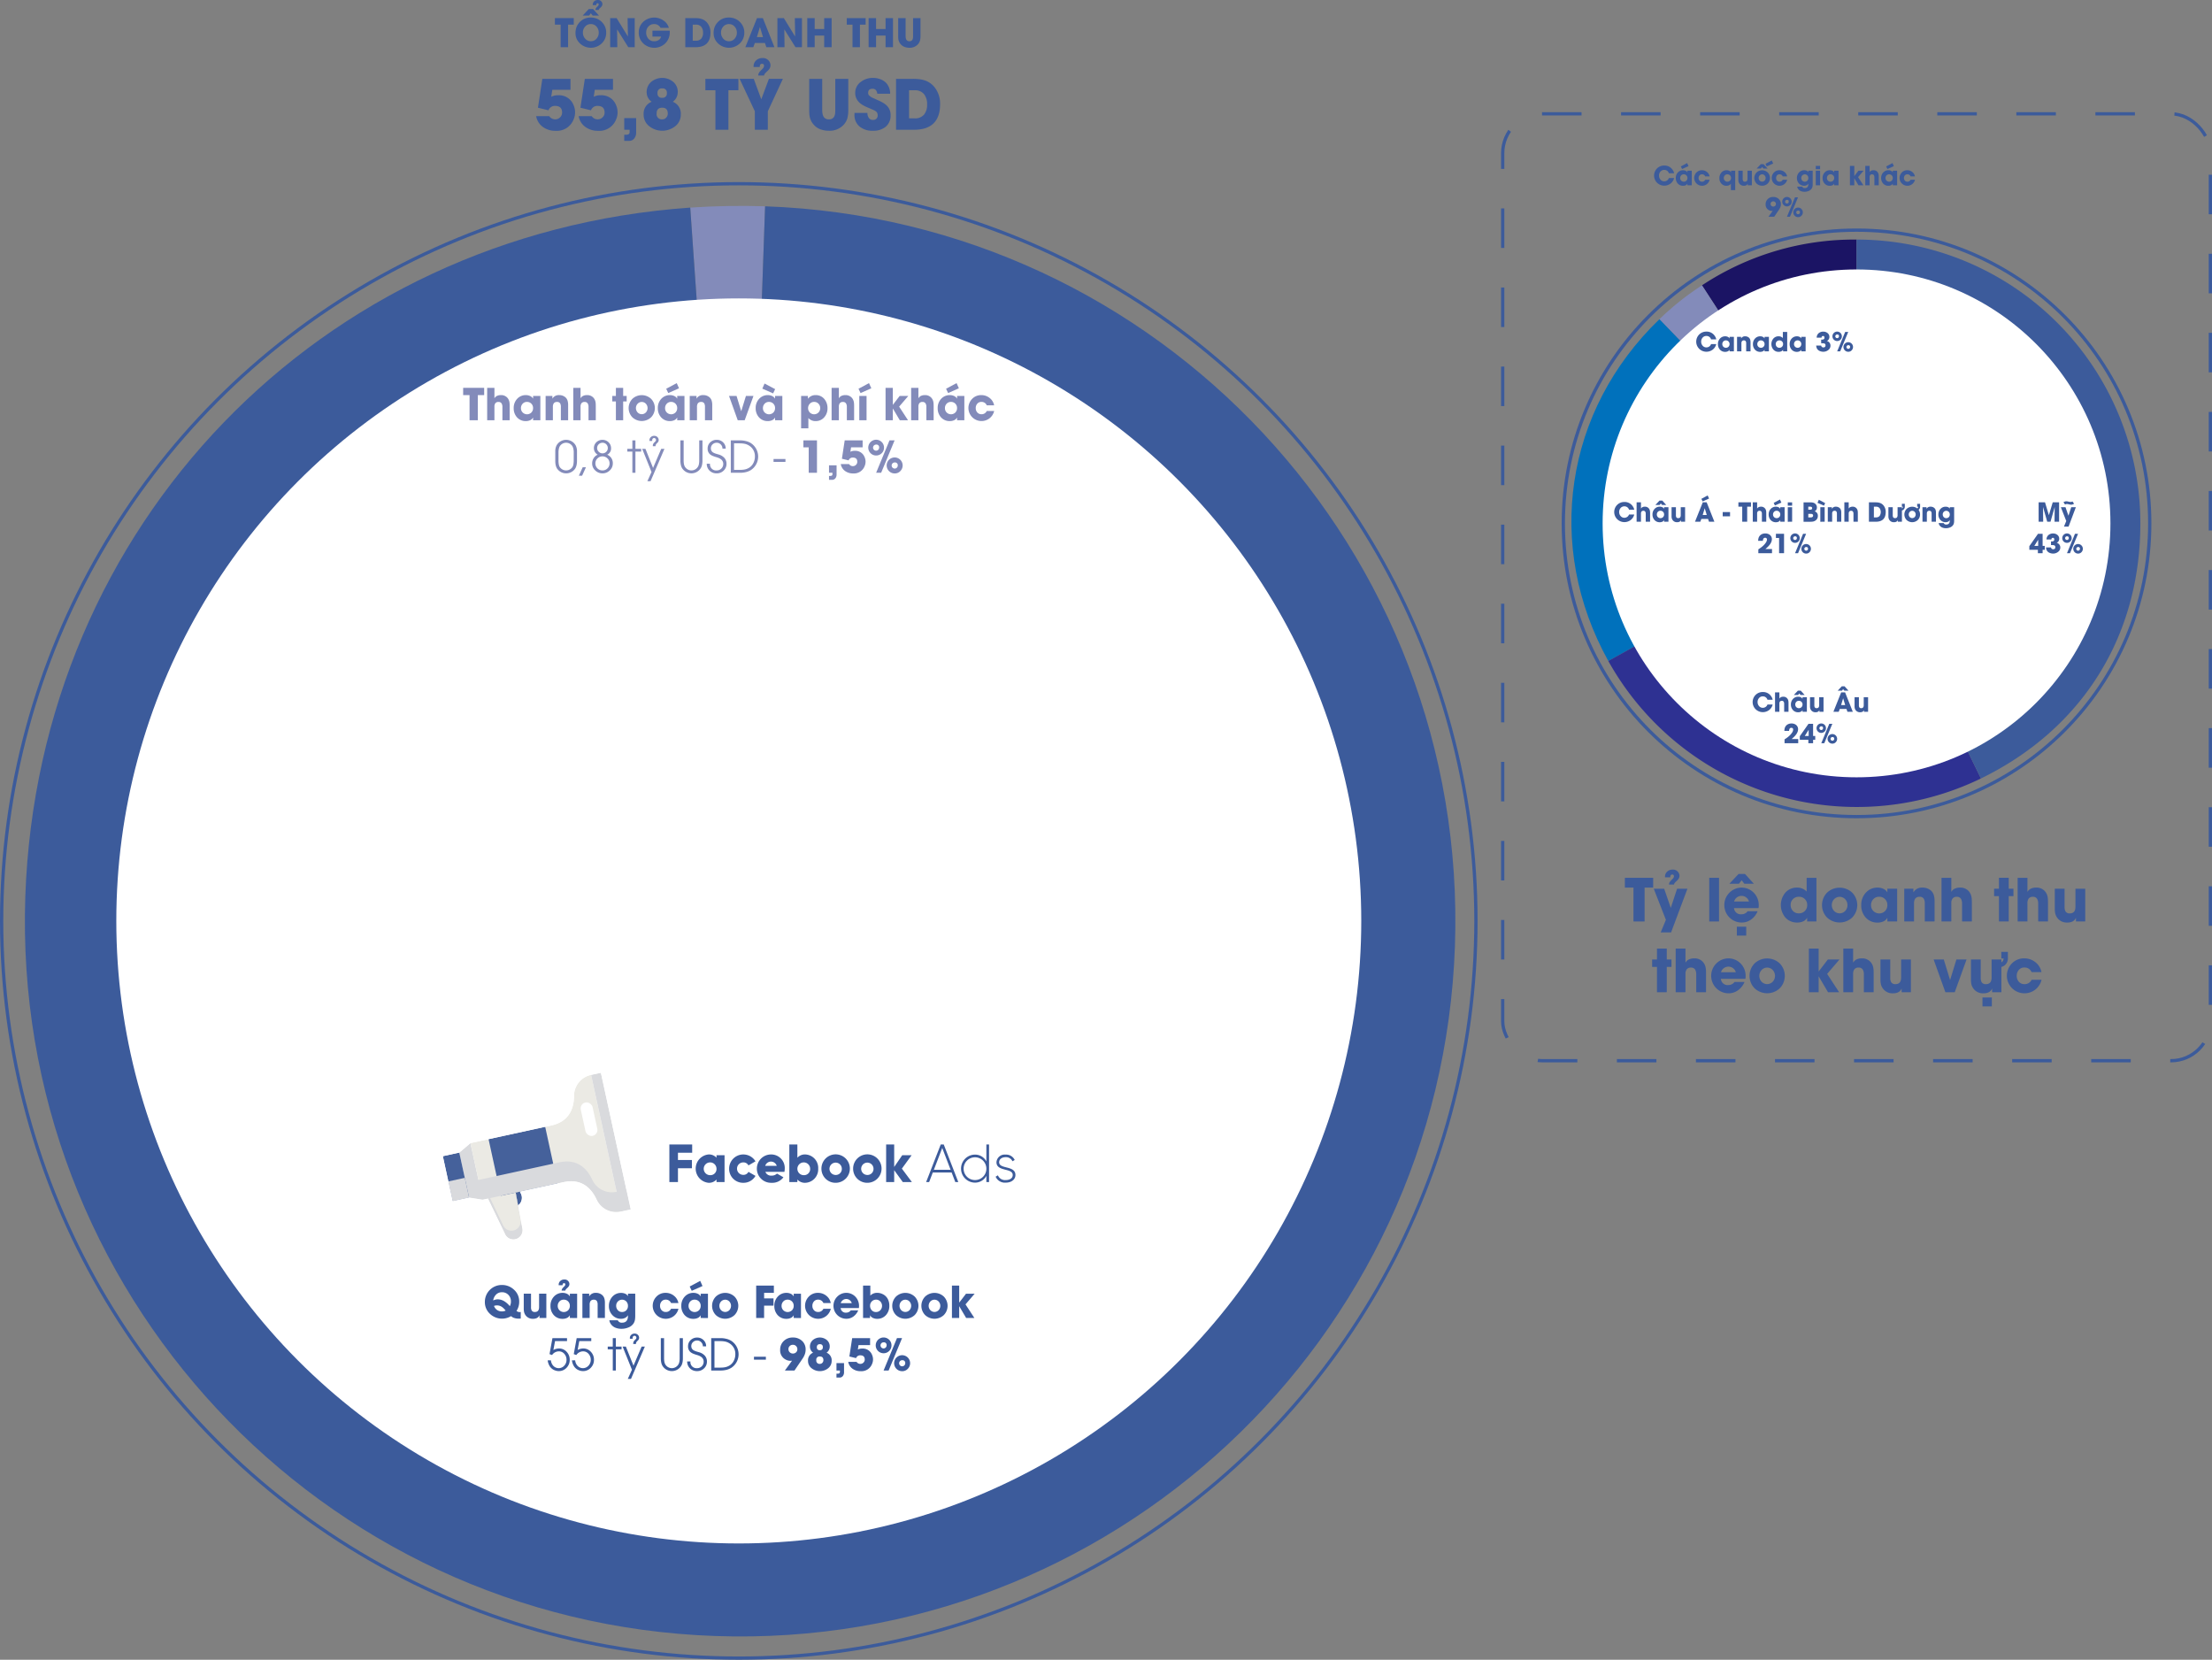 <svg xmlns="http://www.w3.org/2000/svg" viewBox="0 0 675.17 506.575">
  <rect x="0" y="0" width="675.17" height="506.575" fill="#808080" stroke="none"/>
  <defs>
    <style>
      .cls-1 {
        isolation: isolate;
      }

      .cls-11, .cls-2 {
        fill: none;
        stroke: #3c5b9b;
        stroke-miterlimit: 10;
      }

      .cls-3, .cls-8 {
        fill: #838bba;
      }

      .cls-4, .cls-6 {
        fill: #3c5b9b;
      }

      .cls-10, .cls-4, .cls-7, .cls-8, .cls-9 {
        fill-rule: evenodd;
      }

      .cls-5 {
        fill: #fff;
      }

      .cls-7 {
        fill: #1b1464;
      }

      .cls-9 {
        fill: #0071bc;
      }

      .cls-10 {
        fill: #2e3192;
      }

      .cls-11 {
        stroke-dasharray: 12.065 12.065;
      }

      .cls-12 {
        fill: #45619b;
      }

      .cls-13 {
        fill: #ebeae4;
      }

      .cls-14, .cls-15 {
        fill: #d9dadd;
      }

      .cls-14 {
        mix-blend-mode: multiply;
      }
    </style>
  </defs>
  <title>facebook</title>
  <g class="cls-1">
    <g id="Layer_1" data-name="Layer 1">
      <g id="_Group_" data-name="&lt;Group&gt;">
        <circle id="_Path_" data-name="&lt;Path&gt;" class="cls-2" cx="225.5" cy="281.075" r="225"/>
        <g id="_Graph_" data-name="&lt;Graph&gt;">
          <g id="_Group_2" data-name="&lt;Group&gt;">
            <g id="_Group_3" data-name="&lt;Group&gt;">
              <g id="_Group_4" data-name="&lt;Group&gt;">
                <path id="_Path_2" data-name="&lt;Path&gt;" class="cls-3" d="M226.41,281.806,211.181,64.025c7.217-.5,15.618-.651,22.848-.4Z" transform="translate(-0.5 -0.661)"/>
              </g>
            </g>
            <g id="_Group_5" data-name="&lt;Group&gt;">
              <g id="_Group_6" data-name="&lt;Group&gt;">
                <path id="_Path_3" data-name="&lt;Path&gt;" class="cls-4" d="M226.41,281.806l7.619-218.18c120.5,4.208,214.768,105.3,210.561,225.8s-105.3,214.768-225.8,210.561S4.022,394.684,8.23,274.187C12.185,160.92,98.121,71.931,211.181,64.025Z" transform="translate(-0.5 -0.661)"/>
              </g>
            </g>
          </g>
        </g>
        <circle id="_Path_4" data-name="&lt;Path&gt;" class="cls-5" cx="225.5" cy="281.075" r="190"/>
        <g id="_Group_10" data-name="&lt;Group&gt;">
          <g>
            <path class="cls-6" d="M173.893,8.179v6.891h-2.268V8.179h-1.752V6.187h5.76V8.179Z" transform="translate(-0.5 -0.661)"/>
            <path class="cls-6" d="M184.153,13.921a4.825,4.825,0,0,1-6.6.023,4.234,4.234,0,0,1-1.395-3.205,5.2,5.2,0,0,1,.346-1.9,4.061,4.061,0,0,1,.58-1,4.464,4.464,0,0,1,3.756-1.822,4.574,4.574,0,0,1,3.316,1.324,4.391,4.391,0,0,1,1.371,3.281A4.416,4.416,0,0,1,184.153,13.921ZM181.4,5.407l-.551-.691-.551.691h-1.945l1.869-1.992h1.295l1.8,1.992Zm1.2,3.4a2.23,2.23,0,0,0-1.752-.8,2.254,2.254,0,0,0-1.758.773,2.622,2.622,0,0,0-.668,1.816,2.683,2.683,0,0,0,.674,1.852,2.262,2.262,0,0,0,1.775.791,2.194,2.194,0,0,0,1.729-.8,2.669,2.669,0,0,0,.656-1.811A2.693,2.693,0,0,0,182.6,8.812ZM184.206,2.5a1.71,1.71,0,0,1-.176.229,2.224,2.224,0,0,1-.193.205l-.205.188a2.375,2.375,0,0,0-.176.182.713.713,0,0,0-.2.4h-1.02a1.042,1.042,0,0,1,.164-.527,1.734,1.734,0,0,1,.164-.211q.07-.082.182-.193l.182-.182q.1-.105.164-.182a.636.636,0,0,0,.152-.381q0-.363-.34-.363a.345.345,0,0,0-.334.176.893.893,0,0,0-.07.387h-1.072a.272.272,0,0,0-.006-.053V2.12a1.379,1.379,0,0,1,.451-1.061,1.562,1.562,0,0,1,1.09-.4,1.311,1.311,0,0,1,1.266.7,1.133,1.133,0,0,1,.141.539A1.147,1.147,0,0,1,184.206,2.5Z" transform="translate(-0.5 -0.661)"/>
            <path class="cls-6" d="M192.268,15.069l-3.381-5.4-.029.012.064,5.391h-2.174V6.187h1.957l3.434,5.584.023-.023-.1-5.561h2.174v8.883Z" transform="translate(-0.5 -0.661)"/>
            <path class="cls-6" d="M204.924,10.487a4.639,4.639,0,0,1-1.348,3.4,4.87,4.87,0,0,1-6.732.018,4.471,4.471,0,0,1-1.377-3.316,4.329,4.329,0,0,1,1.4-3.287,4.91,4.91,0,0,1,6.088-.422,4.076,4.076,0,0,1,1.705,2.279h-2.543a2.1,2.1,0,0,0-1.957-1.148,2.27,2.27,0,0,0-1.758.762,2.608,2.608,0,0,0-.668,1.816,2.76,2.76,0,0,0,.65,1.875,2.253,2.253,0,0,0,1.787.791,2.459,2.459,0,0,0,1.324-.346,1.809,1.809,0,0,0,.8-1.084h-2.648V10.019h5.268q.006.105.012.234Z" transform="translate(-0.5 -0.661)"/>
            <path class="cls-6" d="M212.782,15.069h-3.105V6.187h2.941a8.961,8.961,0,0,1,1.148.064A4.865,4.865,0,0,1,214.8,6.5a3.628,3.628,0,0,1,1.734,1.348,4.59,4.59,0,0,1,.82,2.76Q217.358,15.069,212.782,15.069Zm1.793-6.188a1.983,1.983,0,0,0-1.646-.7h-.984v4.9h.973a2.015,2.015,0,0,0,1.664-.68,2.7,2.7,0,0,0,.51-1.758A2.723,2.723,0,0,0,214.575,8.882Z" transform="translate(-0.5 -0.661)"/>
            <path class="cls-6" d="M226.311,13.921a4.825,4.825,0,0,1-6.6.023,4.234,4.234,0,0,1-1.395-3.205,5.2,5.2,0,0,1,.346-1.9,4.061,4.061,0,0,1,.58-1,4.464,4.464,0,0,1,3.756-1.822,4.574,4.574,0,0,1,3.316,1.324,4.391,4.391,0,0,1,1.371,3.281A4.416,4.416,0,0,1,226.311,13.921Zm-1.553-5.109a2.23,2.23,0,0,0-1.752-.8,2.254,2.254,0,0,0-1.758.773,2.622,2.622,0,0,0-.668,1.816,2.683,2.683,0,0,0,.674,1.852,2.262,2.262,0,0,0,1.775.791,2.194,2.194,0,0,0,1.729-.8,2.669,2.669,0,0,0,.656-1.811A2.693,2.693,0,0,0,224.758,8.812Z" transform="translate(-0.5 -0.661)"/>
            <path class="cls-6" d="M234.42,15.069l-.434-1.283H230.9l-.469,1.283H228l3.563-8.883h1.787l3.533,8.883Zm-1.945-6.117h-.035l-.914,3.035h1.863Z" transform="translate(-0.5 -0.661)"/>
            <path class="cls-6" d="M243.309,15.069l-3.381-5.4-.029.012.064,5.391H237.79V6.187h1.957l3.434,5.584.023-.023-.1-5.561h2.174v8.883Z" transform="translate(-0.5 -0.661)"/>
            <path class="cls-6" d="M252.069,15.069V11.519h-2.906v3.551H246.9V6.187h2.268v3.34h2.906V6.187h2.268v8.883Z" transform="translate(-0.5 -0.661)"/>
            <path class="cls-6" d="M262.979,8.179v6.891h-2.268V8.179h-1.752V6.187h5.76V8.179Z" transform="translate(-0.5 -0.661)"/>
            <path class="cls-6" d="M270.8,15.069V11.519H267.9v3.551h-2.268V6.187H267.9v3.34H270.8V6.187h2.268v8.883Z" transform="translate(-0.5 -0.661)"/>
            <path class="cls-6" d="M281.465,11.554a5.793,5.793,0,0,1-.152,1.471,2.875,2.875,0,0,1-.732,1.254,3.325,3.325,0,0,1-2.484.961,4.242,4.242,0,0,1-1.383-.217,2.845,2.845,0,0,1-1.172-.732,3.01,3.01,0,0,1-.75-1.266,4.094,4.094,0,0,1-.117-.686q-.023-.3-.023-.785V6.187h2.268v5.367a4.445,4.445,0,0,0,.035.6,1.8,1.8,0,0,0,.158.545.978.978,0,0,0,.961.545.954.954,0,0,0,.961-.533,1.862,1.862,0,0,0,.141-.539q.023-.234.023-.621V6.187h2.268Z" transform="translate(-0.5 -0.661)"/>
            <path class="cls-6" d="M175.577,37.122a5.48,5.48,0,0,1-5.5,3.466,6.413,6.413,0,0,1-3.825-1.148,5.118,5.118,0,0,1-2.1-3.333h3.989a2.147,2.147,0,0,0,1.825.974,2.031,2.031,0,0,0,1.477-.6,1.953,1.953,0,0,0,.625-1.456q0-2.041-2.123-2.041a2.045,2.045,0,0,0-2.03,1.343l-3.22-.79,1.343-8.808h8.593v3.343h-5.547l-.328,2.123a4.3,4.3,0,0,1,2.092-.461,4.751,4.751,0,0,1,4.768,3.127,5.342,5.342,0,0,1,.42,2.082A5.4,5.4,0,0,1,175.577,37.122Z" transform="translate(-0.5 -0.661)"/>
            <path class="cls-6" d="M188.548,37.122a5.48,5.48,0,0,1-5.5,3.466,6.413,6.413,0,0,1-3.825-1.148,5.118,5.118,0,0,1-2.1-3.333h3.989a2.147,2.147,0,0,0,1.825.974,2.031,2.031,0,0,0,1.477-.6,1.953,1.953,0,0,0,.625-1.456q0-2.041-2.123-2.041a2.045,2.045,0,0,0-2.03,1.343l-3.22-.79,1.343-8.808H187.6v3.343h-5.547l-.328,2.123a4.3,4.3,0,0,1,2.092-.461,4.751,4.751,0,0,1,4.768,3.127,5.342,5.342,0,0,1,.42,2.082A5.4,5.4,0,0,1,188.548,37.122Z" transform="translate(-0.5 -0.661)"/>
            <path class="cls-6" d="M194.67,41.11a2.83,2.83,0,0,1-.533,1.753,1.91,1.91,0,0,1-1.61.79H191.04V41.777l.523.01a1.9,1.9,0,0,0,.533-.062.693.693,0,0,0,.584-.738V40.27H191.04V36.7h3.63Z" transform="translate(-0.5 -0.661)"/>
            <path class="cls-6" d="M206.523,39.244a6.37,6.37,0,0,1-7.772,0,4.41,4.41,0,0,1-1.794-3.6,3.892,3.892,0,0,1,2.44-3.927,3.51,3.51,0,0,1-1.518-2.912,4.035,4.035,0,0,1,1.425-3.189,5.273,5.273,0,0,1,6.634-.01,3.971,3.971,0,0,1,1.436,3.158,3.618,3.618,0,0,1-1.518,2.953,3.881,3.881,0,0,1,2.44,3.927A4.428,4.428,0,0,1,206.523,39.244Zm-3.9-5.711q-1.7,0-1.7,1.764a1.568,1.568,0,0,0,1.764,1.784,1.537,1.537,0,0,0,1.179-.543,1.787,1.787,0,0,0,.461-1.22Q204.329,33.533,202.627,33.533Zm.021-5.886a1.269,1.269,0,0,0-1.446,1.425,1.255,1.255,0,0,0,1.4,1.436,1.292,1.292,0,0,0,1.446-1.477A1.233,1.233,0,0,0,202.647,27.647Z" transform="translate(-0.5 -0.661)"/>
            <path class="cls-6" d="M222.837,28.211V40.27h-3.968V28.211H215.8V24.725h10.08v3.486Z" transform="translate(-0.5 -0.661)"/>
            <path class="cls-6" d="M234.865,34.62v5.65H230.9V34.62l-4.645-9.9h4.307l2.307,6.245,2.328-6.245h4.266Zm.523-13.022a3.544,3.544,0,0,1-.3.4q-.144.164-.349.359l-.349.328a3.443,3.443,0,0,0-.318.318,1.248,1.248,0,0,0-.349.7h-1.784a1.823,1.823,0,0,1,.287-.923,3.034,3.034,0,0,1,.287-.369q.123-.144.318-.338l.328-.318q.174-.185.277-.318a1.113,1.113,0,0,0,.267-.667q0-.636-.595-.636a.6.6,0,0,0-.584.308,1.562,1.562,0,0,0-.123.677h-1.876v-.092l-.01-.092a2.413,2.413,0,0,1,.79-1.856,2.734,2.734,0,0,1,1.907-.7,2.294,2.294,0,0,1,2.215,1.23,1.983,1.983,0,0,1,.246.943A2.007,2.007,0,0,1,235.388,21.6Z" transform="translate(-0.5 -0.661)"/>
            <path class="cls-6" d="M259.423,34.117a10.137,10.137,0,0,1-.267,2.574,5.03,5.03,0,0,1-1.282,2.194,5.819,5.819,0,0,1-4.348,1.682,7.423,7.423,0,0,1-2.42-.379,4.979,4.979,0,0,1-2.051-1.282,5.268,5.268,0,0,1-1.312-2.215,7.165,7.165,0,0,1-.205-1.2q-.041-.533-.041-1.374V24.725h3.968v9.393a7.779,7.779,0,0,0,.062,1.056,3.147,3.147,0,0,0,.277.954,1.712,1.712,0,0,0,1.682.954,1.669,1.669,0,0,0,1.682-.933,3.258,3.258,0,0,0,.246-.943q.041-.41.041-1.087V24.725h3.968Z" transform="translate(-0.5 -0.661)"/>
            <path class="cls-6" d="M270.774,39.4a5.924,5.924,0,0,1-3.855,1.169,6.1,6.1,0,0,1-3.979-1.23,4.493,4.493,0,0,1-1.63-3.712v-.5h3.948a2.6,2.6,0,0,0,.379,1.446,1.384,1.384,0,0,0,1.241.677,1.323,1.323,0,0,0,1.507-1.487,1.341,1.341,0,0,0-.523-1.1,3.026,3.026,0,0,0-.533-.328l-.3-.144-1.692-.728a11.444,11.444,0,0,1-1.446-.708,5.958,5.958,0,0,1-1.21-.913,3.886,3.886,0,0,1-1.138-2.83,4.061,4.061,0,0,1,1.723-3.374,5.962,5.962,0,0,1,3.712-1.2,6.23,6.23,0,0,1,2.3.431,4.66,4.66,0,0,1,1.907,1.333,4.987,4.987,0,0,1,1.025,3.066h-3.927q-.226-1.518-1.425-1.518-1.364,0-1.364,1.22a1.23,1.23,0,0,0,.144.656,3.648,3.648,0,0,0,1.425.984l1.641.738a12.354,12.354,0,0,1,1.436.749,5.575,5.575,0,0,1,1.148.913,3.9,3.9,0,0,1,1.046,2.789A4.364,4.364,0,0,1,270.774,39.4Z" transform="translate(-0.5 -0.661)"/>
            <path class="cls-6" d="M279.439,40.27H274V24.725h5.147a15.681,15.681,0,0,1,2.01.113,8.533,8.533,0,0,1,1.815.431,6.358,6.358,0,0,1,3.035,2.358,8.039,8.039,0,0,1,1.436,4.83Q287.448,40.27,279.439,40.27Zm3.138-10.828a3.471,3.471,0,0,0-2.881-1.23h-1.723v8.572h1.7a3.524,3.524,0,0,0,2.912-1.189,4.721,4.721,0,0,0,.893-3.076A4.766,4.766,0,0,0,282.577,29.441Z" transform="translate(-0.5 -0.661)"/>
          </g>
        </g>
        <g id="_Graph_2" data-name="&lt;Graph&gt;">
          <g id="_Group_11" data-name="&lt;Group&gt;">
            <g id="_Group_12" data-name="&lt;Group&gt;">
              <g id="_Group_13" data-name="&lt;Group&gt;">
                <path id="_Path_5" data-name="&lt;Path&gt;" class="cls-7" d="M567.17,160.4l-47.179-72.65A84.329,84.329,0,0,1,567.17,73.778Z" transform="translate(-0.5 -0.661)"/>
              </g>
            </g>
            <g id="_Group_14" data-name="&lt;Group&gt;">
              <g id="_Group_15" data-name="&lt;Group&gt;">
                <path id="_Path_6" data-name="&lt;Path&gt;" class="cls-8" d="M567.17,160.4,507,98.09a83.724,83.724,0,0,1,13-10.337Z" transform="translate(-0.5 -0.661)"/>
              </g>
            </g>
            <g id="_Group_16" data-name="&lt;Group&gt;">
              <g id="_Group_17" data-name="&lt;Group&gt;">
                <path id="_Path_7" data-name="&lt;Path&gt;" class="cls-9" d="M567.17,160.4l-75.764,42C471.923,167.251,478.087,126.006,507,98.09Z" transform="translate(-0.5 -0.661)"/>
              </g>
            </g>
            <g id="_Group_18" data-name="&lt;Group&gt;">
              <g id="_Group_19" data-name="&lt;Group&gt;">
                <path id="_Path_8" data-name="&lt;Path&gt;" class="cls-10" d="M567.17,160.4l37.974,77.858A86.833,86.833,0,0,1,491.406,202.4Z" transform="translate(-0.5 -0.661)"/>
              </g>
            </g>
            <g id="_Group_20" data-name="&lt;Group&gt;">
              <g id="_Group_21" data-name="&lt;Group&gt;">
                <path id="_Path_9" data-name="&lt;Path&gt;" class="cls-4" d="M567.17,160.4V73.778A86.625,86.625,0,0,1,653.8,160.4c0,34.446-17.691,62.758-48.651,77.858Z" transform="translate(-0.5 -0.661)"/>
              </g>
            </g>
          </g>
        </g>
        <circle id="_Path_10" data-name="&lt;Path&gt;" class="cls-5" cx="566.67" cy="159.742" r="77.5"/>
        <circle id="_Path_11" data-name="&lt;Path&gt;" class="cls-2" cx="566.67" cy="159.742" r="89.5"/>
        <g id="_Group_28" data-name="&lt;Group&gt;">
          <g>
            <path class="cls-6" d="M627.607,159.9l.047-4.434-.016-.016-1.262,4.449h-1l-1.266-4.449-.016.016.047,4.434h-1.391v-5.922H624.7l1.176,3.9h.016l1.16-3.9H629V159.9Z" transform="translate(-0.5 -0.661)"/>
            <path class="cls-6" d="M631.893,161.383h-1.406l.7-1.7-1.648-4.219h1.414l.891,2.578h.016l.848-2.578h1.406Zm1.676-6.984a1.713,1.713,0,0,1-.906.3,1.658,1.658,0,0,1-.312-.035l-.66-.141a1.815,1.815,0,0,0-.3-.031,1.083,1.083,0,0,0-.3.043l-.281.105-.48-.7a2.316,2.316,0,0,1,.422-.2,1.437,1.437,0,0,1,.461-.082,1.893,1.893,0,0,1,.324.031c.047.008.1.018.16.031l.324.074c.058.013.11.023.16.031a1.893,1.893,0,0,0,.324.031,1.507,1.507,0,0,0,.586-.137Z" transform="translate(-0.5 -0.661)"/>
            <path class="cls-6" d="M623.969,168.464V169.5h-1.445v-1.039h-2.609v-1.105l2.648-3.777h1.406v3.7h.656v1.184Zm-1.352-3.039H622.6l-1.168,1.855h1.184Z" transform="translate(-0.5 -0.661)"/>
            <path class="cls-6" d="M628.664,169.116a2.371,2.371,0,0,1-1.488.5,2.632,2.632,0,0,1-1.027-.2,1.72,1.72,0,0,1-.82-.629,1.8,1.8,0,0,1-.23-.5,3.387,3.387,0,0,1-.1-.547h1.527a.641.641,0,0,0,.688.555q.64,0,.641-.664a.546.546,0,0,0-.488-.566,2.01,2.01,0,0,0-.434-.039l-.406,0v-1.113h.168c.065,0,.122,0,.172,0a1.252,1.252,0,0,0,.324-.062.5.5,0,0,0,.336-.523q0-.519-.414-.52-.453,0-.465.512H625.16a1.74,1.74,0,0,1,.6-1.363,2.113,2.113,0,0,1,1.422-.477,2,2,0,0,1,1.281.426,1.458,1.458,0,0,1,.574,1.191,1.339,1.339,0,0,1-.781,1.238,1.433,1.433,0,0,1,1.109,1.434A1.651,1.651,0,0,1,628.664,169.116Z" transform="translate(-0.5 -0.661)"/>
            <path class="cls-6" d="M632.422,165.929a1.441,1.441,0,1,1,0-2.043,1.41,1.41,0,0,1,.418,1.023A1.389,1.389,0,0,1,632.422,165.929Zm-1.016-1.578a.557.557,0,1,0,.551.551A.487.487,0,0,0,631.406,164.351Zm.918,5.152h-.918l2.445-5.922h.93Zm3.5-.309a1.372,1.372,0,0,1-1.016.43,1.461,1.461,0,1,1,1.016-.43Zm-1.016-1.578a.559.559,0,1,0,.551.559A.494.494,0,0,0,634.813,167.616Z" transform="translate(-0.5 -0.661)"/>
          </g>
        </g>
        <g id="_Group_29" data-name="&lt;Group&gt;">
          <g>
            <path class="cls-6" d="M541.572,215.688a2.976,2.976,0,0,1-1.09,1.688,3.164,3.164,0,0,1-4.109-.25,3.084,3.084,0,0,1-.008-4.375,3.034,3.034,0,0,1,2.2-.879,2.943,2.943,0,0,1,2.605,1.391,2.485,2.485,0,0,1,.4.969h-1.586a1.433,1.433,0,0,0-1.43-1.031,1.462,1.462,0,0,0-1.152.52,1.78,1.78,0,0,0-.434,1.207,1.82,1.82,0,0,0,.434,1.223,1.455,1.455,0,0,0,1.16.539,1.493,1.493,0,0,0,1.422-1Z" transform="translate(-0.5 -0.661)"/>
            <path class="cls-6" d="M545.08,217.9v-2.414a1.226,1.226,0,0,0-.141-.645.623.623,0,0,0-.574-.285.678.678,0,0,0-.586.25,1.06,1.06,0,0,0-.156.629V217.9h-1.328v-5.922h1.328v1.891h.016a1.012,1.012,0,0,1,.492-.437,1.592,1.592,0,0,1,.652-.125,1.5,1.5,0,0,1,1.207.488,1.591,1.591,0,0,1,.367.77,2.532,2.532,0,0,1,.043.414c0,.063,0,.135.008.219v2.7Z" transform="translate(-0.5 -0.661)"/>
            <path class="cls-6" d="M550.686,217.9v-.48h-.016a1.084,1.084,0,0,1-.559.488,1.849,1.849,0,0,1-.738.145,2.094,2.094,0,0,1-1.629-.691,2.429,2.429,0,0,1-.6-1.684,2.394,2.394,0,0,1,.613-1.672,2.092,2.092,0,0,1,1.617-.7,1.793,1.793,0,0,1,.734.148,1.186,1.186,0,0,1,.563.477h.016v-.473h1.328V217.9Zm-.621-5.121-.371-.465-.367.465h-1.3l1.25-1.328h.863l1.2,1.328Zm.3,2.09a1.078,1.078,0,0,0-.8-.32,1.035,1.035,0,0,0-.793.336,1.136,1.136,0,0,0-.3.809,1.088,1.088,0,0,0,.316.789,1.127,1.127,0,0,0,1.586,0,1.121,1.121,0,0,0,.313-.809A1.1,1.1,0,0,0,550.369,214.872Z" transform="translate(-0.5 -0.661)"/>
            <path class="cls-6" d="M555.834,217.9v-.473h-.016a1,1,0,0,1-.477.488,1.565,1.565,0,0,1-.676.129,1.589,1.589,0,0,1-1.3-.559,1.67,1.67,0,0,1-.332-.648,3.036,3.036,0,0,1-.066-.723v-2.656h1.328v2.457a1.177,1.177,0,0,0,.133.633.634.634,0,0,0,.578.254q.762,0,.762-.9v-2.441h1.328V217.9Z" transform="translate(-0.5 -0.661)"/>
            <path class="cls-6" d="M564.393,217.9l-.289-.855h-2.055l-.312.855h-1.625l2.375-5.922h1.191l2.355,5.922Zm-.945-6.441L563.08,211l-.367.461h-1.3l1.246-1.328h.863l1.2,1.328Zm-.352,2.363h-.023l-.609,2.023h1.242Z" transform="translate(-0.5 -0.661)"/>
            <path class="cls-6" d="M569.436,217.9v-.473h-.016a1,1,0,0,1-.477.488,1.565,1.565,0,0,1-.676.129,1.589,1.589,0,0,1-1.3-.559,1.67,1.67,0,0,1-.332-.648,3.036,3.036,0,0,1-.066-.723v-2.656h1.328v2.457a1.177,1.177,0,0,0,.133.633.634.634,0,0,0,.578.254q.762,0,.762-.9v-2.441h1.328V217.9Z" transform="translate(-0.5 -0.661)"/>
            <path class="cls-6" d="M545.2,227.5v-1.176q.293-.191.488-.324.258-.176.465-.336a6.444,6.444,0,0,0,.855-.781c.1-.107.19-.213.273-.32a4.171,4.171,0,0,0,.266-.379,1.619,1.619,0,0,0,.277-.812.5.5,0,0,0-.559-.574.568.568,0,0,0-.535.3,1.454,1.454,0,0,0-.145.633h-1.441a3.555,3.555,0,0,1,.078-.707,1.976,1.976,0,0,1,.273-.652,1.879,1.879,0,0,1,.793-.684,2.406,2.406,0,0,1,1.031-.219,2.328,2.328,0,0,1,1.09.25,1.693,1.693,0,0,1,.773.789,1.667,1.667,0,0,1,.152.68,2.383,2.383,0,0,1-.184.906,3.477,3.477,0,0,1-.469.8,6.38,6.38,0,0,1-.633.707q-.152.149-.344.32-.133.125-.34.3h2.008V227.5Z" transform="translate(-0.5 -0.661)"/>
            <path class="cls-6" d="M553.91,226.464V227.5h-1.445v-1.039h-2.609v-1.105l2.648-3.777h1.406v3.7h.656v1.184Zm-1.352-3.039h-.016l-1.168,1.855h1.184Z" transform="translate(-0.5 -0.661)"/>
            <path class="cls-6" d="M557.422,223.929a1.441,1.441,0,1,1,0-2.043,1.41,1.41,0,0,1,.418,1.023A1.389,1.389,0,0,1,557.422,223.929Zm-1.016-1.578a.557.557,0,1,0,.551.551A.487.487,0,0,0,556.406,222.351Zm.918,5.152h-.918l2.445-5.922h.93Zm3.5-.309a1.372,1.372,0,0,1-1.016.43,1.461,1.461,0,1,1,1.016-.43Zm-1.016-1.578a.559.559,0,1,0,.551.559A.494.494,0,0,0,559.813,225.616Z" transform="translate(-0.5 -0.661)"/>
          </g>
        </g>
        <g id="_Group_30" data-name="&lt;Group&gt;">
          <g>
            <path class="cls-6" d="M499.32,157.688a2.976,2.976,0,0,1-1.09,1.688,3.164,3.164,0,0,1-4.109-.25,3.084,3.084,0,0,1-.008-4.375,3.034,3.034,0,0,1,2.2-.879,2.943,2.943,0,0,1,2.605,1.391,2.485,2.485,0,0,1,.4.969h-1.586a1.433,1.433,0,0,0-1.43-1.031,1.462,1.462,0,0,0-1.152.52,1.78,1.78,0,0,0-.434,1.207,1.82,1.82,0,0,0,.434,1.223,1.455,1.455,0,0,0,1.16.539,1.493,1.493,0,0,0,1.422-1Z" transform="translate(-0.5 -0.661)"/>
            <path class="cls-6" d="M502.828,159.9v-2.414a1.226,1.226,0,0,0-.141-.645.623.623,0,0,0-.574-.285.678.678,0,0,0-.586.25,1.06,1.06,0,0,0-.156.629V159.9h-1.328v-5.922h1.328v1.891h.016a1.012,1.012,0,0,1,.492-.437,1.592,1.592,0,0,1,.652-.125,1.5,1.5,0,0,1,1.207.488,1.591,1.591,0,0,1,.367.77,2.532,2.532,0,0,1,.043.414c0,.063,0,.135.008.219v2.7Z" transform="translate(-0.5 -0.661)"/>
            <path class="cls-6" d="M508.434,159.9v-.48h-.016a1.084,1.084,0,0,1-.559.488,1.849,1.849,0,0,1-.738.145,2.094,2.094,0,0,1-1.629-.691,2.429,2.429,0,0,1-.6-1.684,2.394,2.394,0,0,1,.613-1.672,2.092,2.092,0,0,1,1.617-.7,1.793,1.793,0,0,1,.734.148,1.186,1.186,0,0,1,.563.477h.016v-.473h1.328V159.9Zm-.621-5.121-.371-.465-.367.465h-1.3l1.25-1.328h.863l1.2,1.328Zm.3,2.09a1.078,1.078,0,0,0-.8-.32,1.035,1.035,0,0,0-.793.336,1.136,1.136,0,0,0-.3.809,1.088,1.088,0,0,0,.316.789,1.127,1.127,0,0,0,1.586,0,1.121,1.121,0,0,0,.313-.809A1.1,1.1,0,0,0,508.117,156.872Z" transform="translate(-0.5 -0.661)"/>
            <path class="cls-6" d="M513.582,159.9v-.473h-.016a1,1,0,0,1-.477.488,1.565,1.565,0,0,1-.676.129,1.589,1.589,0,0,1-1.3-.559,1.67,1.67,0,0,1-.332-.648,3.036,3.036,0,0,1-.066-.723v-2.656h1.328v2.457a1.177,1.177,0,0,0,.133.633.634.634,0,0,0,.578.254q.762,0,.762-.9v-2.441h1.328V159.9Z" transform="translate(-0.5 -0.661)"/>
            <path class="cls-6" d="M522.141,159.9l-.289-.855H519.8l-.312.855h-1.625l2.375-5.922h1.191l2.355,5.922Zm-1.953-6.207-.375-.785,1.918-1.031.426.945Zm.656,2.129h-.023l-.609,2.023h1.242Z" transform="translate(-0.5 -0.661)"/>
            <path class="cls-6" d="M526.32,158.247v-1.3h2.246v1.3Z" transform="translate(-0.5 -0.661)"/>
            <path class="cls-6" d="M533.793,155.309V159.9h-1.512v-4.594h-1.168v-1.328h3.84v1.328Z" transform="translate(-0.5 -0.661)"/>
            <path class="cls-6" d="M538.285,159.9v-2.414a1.226,1.226,0,0,0-.141-.645.623.623,0,0,0-.574-.285.678.678,0,0,0-.586.25,1.06,1.06,0,0,0-.156.629V159.9H535.5v-5.922h1.328v1.891h.016a1.012,1.012,0,0,1,.492-.437,1.592,1.592,0,0,1,.652-.125,1.5,1.5,0,0,1,1.207.488,1.591,1.591,0,0,1,.367.77,2.532,2.532,0,0,1,.043.414c0,.063,0,.135.008.219v2.7Z" transform="translate(-0.5 -0.661)"/>
            <path class="cls-6" d="M543.891,159.9v-.48h-.016a1.084,1.084,0,0,1-.559.488,1.849,1.849,0,0,1-.738.145,2.094,2.094,0,0,1-1.629-.691,2.429,2.429,0,0,1-.6-1.684,2.394,2.394,0,0,1,.613-1.672,2.092,2.092,0,0,1,1.617-.7,1.793,1.793,0,0,1,.734.148,1.186,1.186,0,0,1,.563.477h.016v-.473h1.328V159.9Zm-.316-3.031a1.078,1.078,0,0,0-.8-.32,1.035,1.035,0,0,0-.793.336,1.136,1.136,0,0,0-.3.809,1.088,1.088,0,0,0,.316.789,1.127,1.127,0,0,0,1.586,0,1.121,1.121,0,0,0,.313-.809A1.1,1.1,0,0,0,543.574,156.872Zm-1.316-1.937-.375-.785,1.922-1.031.422.945Z" transform="translate(-0.5 -0.661)"/>
            <path class="cls-6" d="M546.184,154.993v-1.012h1.328v1.012Zm0,4.91v-4.441h1.328V159.9Z" transform="translate(-0.5 -0.661)"/>
            <path class="cls-6" d="M554.813,159.391a1.959,1.959,0,0,1-.91.449,3.023,3.023,0,0,1-.484.055l-.262.008H551v-5.922h1.824c.229,0,.4,0,.523.012a2.878,2.878,0,0,1,.5.066,1.62,1.62,0,0,1,.871.5,1.4,1.4,0,0,1,.352.977,1.277,1.277,0,0,1-.687,1.191,1.332,1.332,0,0,1,.977,1.375A1.6,1.6,0,0,1,554.813,159.391Zm-1.371-4a.806.806,0,0,0-.414-.086h-.582v.922h.574q.6,0,.6-.473A.386.386,0,0,0,553.441,155.4Zm.246,2.2a1.025,1.025,0,0,0-.484-.094h-.758v1.078h.75a.889.889,0,0,0,.5-.117.5.5,0,0,0,.215-.449A.443.443,0,0,0,553.688,157.59Z" transform="translate(-0.5 -0.661)"/>
            <path class="cls-6" d="M557.23,154.993l-1.977-.867.406-.934,1.938,1.023Zm-1.113,4.91v-4.441h1.328V159.9Z" transform="translate(-0.5 -0.661)"/>
            <path class="cls-6" d="M561.184,159.9v-2.426a1.3,1.3,0,0,0-.125-.645.6.6,0,0,0-.57-.273.686.686,0,0,0-.613.266,1.2,1.2,0,0,0-.148.664V159.9H558.4v-4.441h1.238v.473h.02a1.312,1.312,0,0,1,1.207-.625A1.71,1.71,0,0,1,562,155.7a1.334,1.334,0,0,1,.414.652,2.679,2.679,0,0,1,.1.777V159.9Z" transform="translate(-0.5 -0.661)"/>
            <path class="cls-6" d="M566.238,159.9v-2.414a1.226,1.226,0,0,0-.141-.645.623.623,0,0,0-.574-.285.678.678,0,0,0-.586.25,1.06,1.06,0,0,0-.156.629V159.9h-1.328v-5.922h1.328v1.891h.016a1.012,1.012,0,0,1,.492-.437,1.592,1.592,0,0,1,.652-.125,1.5,1.5,0,0,1,1.207.488,1.591,1.591,0,0,1,.367.77,2.532,2.532,0,0,1,.043.414c0,.063,0,.135.008.219v2.7Z" transform="translate(-0.5 -0.661)"/>
            <path class="cls-6" d="M573.023,159.9h-2.07v-5.922h1.961a5.941,5.941,0,0,1,.766.043,3.233,3.233,0,0,1,.691.164,2.417,2.417,0,0,1,1.156.9,3.063,3.063,0,0,1,.547,1.84Q576.074,159.9,573.023,159.9Zm1.2-4.125a1.323,1.323,0,0,0-1.1-.469h-.656v3.266h.648a1.343,1.343,0,0,0,1.109-.453,2.18,2.18,0,0,0,0-2.344Z" transform="translate(-0.5 -0.661)"/>
            <path class="cls-6" d="M579.766,159.9v-.473h-.016a1,1,0,0,1-.477.488,1.565,1.565,0,0,1-.676.129,1.589,1.589,0,0,1-1.3-.559,1.67,1.67,0,0,1-.332-.648,3.036,3.036,0,0,1-.066-.723v-2.656h1.328v2.457a1.177,1.177,0,0,0,.133.633.634.634,0,0,0,.578.254q.762,0,.762-.9v-2.441h1.328V159.9Zm1.246-5.473h.895v.918a1.226,1.226,0,0,1-.373.844,1.3,1.3,0,0,1-.721.324l-.387.031.027-.562.152,0a1.182,1.182,0,0,0,.313-.086.628.628,0,0,0,.406-.582h-.312Z" transform="translate(-0.5 -0.661)"/>
            <path class="cls-6" d="M586.113,156.266a2.306,2.306,0,0,1,.441,1.414,2.266,2.266,0,0,1-.684,1.688,2.5,2.5,0,0,1-3.414,0,2.429,2.429,0,0,1,0-3.379,2.521,2.521,0,0,1,3.246-.152.588.588,0,0,0,.293-.516h-.312v-.891h.895v.918a1.229,1.229,0,0,1-.371.844C586.176,156.218,586.145,156.243,586.113,156.266Zm-1.187.629a1.032,1.032,0,0,0-1.523,0,1.175,1.175,0,0,0,0,1.57,1.04,1.04,0,0,0,1.523,0,1.175,1.175,0,0,0,0-1.57Z" transform="translate(-0.5 -0.661)"/>
            <path class="cls-6" d="M590.09,159.9v-2.426a1.3,1.3,0,0,0-.125-.645.6.6,0,0,0-.57-.273.686.686,0,0,0-.613.266,1.2,1.2,0,0,0-.148.664V159.9H587.3v-4.441h1.238v.473h.02a1.312,1.312,0,0,1,1.207-.625,1.71,1.71,0,0,1,1.137.387,1.334,1.334,0,0,1,.414.652,2.679,2.679,0,0,1,.1.777V159.9Z" transform="translate(-0.5 -0.661)"/>
            <path class="cls-6" d="M596.961,159.555c0,.068,0,.13,0,.188-.008.141-.019.267-.031.379a1.96,1.96,0,0,1-.23.711,1.983,1.983,0,0,1-.984.8,3.244,3.244,0,0,1-1.262.246,2.87,2.87,0,0,1-1.09-.2,1.871,1.871,0,0,1-.855-.676,1.553,1.553,0,0,1-.273-.691h1.539a.76.76,0,0,0,.773.441q1.083,0,1.082-1.207v-.137h-.016a1.12,1.12,0,0,1-.52.477,1.575,1.575,0,0,1-.7.156,2.115,2.115,0,0,1-1.617-.684,2.327,2.327,0,0,1-.621-1.652,2.433,2.433,0,0,1,.613-1.687,2.09,2.09,0,0,1,1.625-.707,1.767,1.767,0,0,1,.688.129,1.123,1.123,0,0,1,.539.434h.016v-.418h1.328Zm-1.621-2.664a1.08,1.08,0,0,0-1.555,0,1.086,1.086,0,0,0-.3.777,1.16,1.16,0,0,0,.293.8.981.981,0,0,0,.77.34,1.056,1.056,0,0,0,.785-.309,1.089,1.089,0,0,0,.3-.793A1.157,1.157,0,0,0,595.34,156.891Z" transform="translate(-0.5 -0.661)"/>
            <path class="cls-6" d="M537.2,169.5v-1.176q.293-.191.488-.324.258-.176.465-.336a6.444,6.444,0,0,0,.855-.781c.1-.107.19-.213.273-.32a4.171,4.171,0,0,0,.266-.379,1.619,1.619,0,0,0,.277-.812.5.5,0,0,0-.559-.574.568.568,0,0,0-.535.3,1.454,1.454,0,0,0-.145.633h-1.441a3.555,3.555,0,0,1,.078-.707,1.976,1.976,0,0,1,.273-.652,1.879,1.879,0,0,1,.793-.684,2.406,2.406,0,0,1,1.031-.219,2.328,2.328,0,0,1,1.09.25,1.693,1.693,0,0,1,.773.789,1.667,1.667,0,0,1,.152.68,2.383,2.383,0,0,1-.184.906,3.477,3.477,0,0,1-.469.8,6.38,6.38,0,0,1-.633.707q-.152.149-.344.32-.133.125-.34.3h2.008V169.5Z" transform="translate(-0.5 -0.661)"/>
            <path class="cls-6" d="M543.535,169.5v-4.648h-.969v-1.273h2.48V169.5Z" transform="translate(-0.5 -0.661)"/>
            <path class="cls-6" d="M549.422,165.929a1.441,1.441,0,1,1,0-2.043,1.41,1.41,0,0,1,.418,1.023A1.389,1.389,0,0,1,549.422,165.929Zm-1.016-1.578a.557.557,0,1,0,.551.551A.487.487,0,0,0,548.406,164.351Zm.918,5.152h-.918l2.445-5.922h.93Zm3.5-.309a1.372,1.372,0,0,1-1.016.43,1.461,1.461,0,1,1,1.016-.43Zm-1.016-1.578a.559.559,0,1,0,.551.559A.494.494,0,0,0,551.813,167.616Z" transform="translate(-0.5 -0.661)"/>
          </g>
        </g>
        <g id="_Group_31" data-name="&lt;Group&gt;">
          <g>
            <path class="cls-6" d="M524.352,105.688a2.976,2.976,0,0,1-1.09,1.688,3.164,3.164,0,0,1-4.109-.25,3.084,3.084,0,0,1-.008-4.375,3.034,3.034,0,0,1,2.2-.879,2.943,2.943,0,0,1,2.605,1.391,2.485,2.485,0,0,1,.4.969h-1.586a1.433,1.433,0,0,0-1.43-1.031,1.462,1.462,0,0,0-1.152.52,1.78,1.78,0,0,0-.434,1.207,1.82,1.82,0,0,0,.434,1.223,1.455,1.455,0,0,0,1.16.539,1.493,1.493,0,0,0,1.422-1Z" transform="translate(-0.5 -0.661)"/>
            <path class="cls-6" d="M528.41,107.9v-.48h-.016a1.084,1.084,0,0,1-.559.488,1.849,1.849,0,0,1-.738.145,2.094,2.094,0,0,1-1.629-.691,2.429,2.429,0,0,1-.6-1.684,2.394,2.394,0,0,1,.613-1.672,2.092,2.092,0,0,1,1.617-.7,1.793,1.793,0,0,1,.734.148,1.186,1.186,0,0,1,.563.477h.016v-.473h1.328V107.9Zm-.316-3.031a1.078,1.078,0,0,0-.8-.32,1.035,1.035,0,0,0-.793.336,1.136,1.136,0,0,0-.3.809,1.088,1.088,0,0,0,.316.789,1.127,1.127,0,0,0,1.586,0,1.121,1.121,0,0,0,.313-.809A1.1,1.1,0,0,0,528.094,104.872Z" transform="translate(-0.5 -0.661)"/>
            <path class="cls-6" d="M533.488,107.9v-2.426a1.3,1.3,0,0,0-.125-.645.6.6,0,0,0-.57-.273.686.686,0,0,0-.613.266,1.2,1.2,0,0,0-.148.664V107.9H530.7v-4.441h1.238v.473h.02a1.312,1.312,0,0,1,1.207-.625,1.71,1.71,0,0,1,1.137.387,1.334,1.334,0,0,1,.414.652,2.679,2.679,0,0,1,.1.777V107.9Z" transform="translate(-0.5 -0.661)"/>
            <path class="cls-6" d="M539.094,107.9v-.48h-.016a1.084,1.084,0,0,1-.559.488,1.849,1.849,0,0,1-.738.145,2.094,2.094,0,0,1-1.629-.691,2.429,2.429,0,0,1-.6-1.684,2.394,2.394,0,0,1,.613-1.672,2.092,2.092,0,0,1,1.617-.7,1.793,1.793,0,0,1,.734.148,1.186,1.186,0,0,1,.563.477h.016v-.473h1.328V107.9Zm-.316-3.031a1.078,1.078,0,0,0-.8-.32,1.035,1.035,0,0,0-.793.336,1.136,1.136,0,0,0-.3.809,1.088,1.088,0,0,0,.316.789,1.127,1.127,0,0,0,1.586,0,1.121,1.121,0,0,0,.313-.809A1.1,1.1,0,0,0,538.777,104.872Z" transform="translate(-0.5 -0.661)"/>
            <path class="cls-6" d="M544.746,107.9v-.48h-.016a1.152,1.152,0,0,1-.574.488,1.909,1.909,0,0,1-.754.137,2.08,2.08,0,0,1-1.621-.7,2.631,2.631,0,0,1,0-3.344,2.051,2.051,0,0,1,1.6-.7,1.741,1.741,0,0,1,1.3.531v-1.859h1.328V107.9Zm-.309-3.035a1.094,1.094,0,0,0-.8-.316,1.105,1.105,0,0,0-.8.313,1.073,1.073,0,0,0-.324.8,1.122,1.122,0,0,0,.309.813,1.061,1.061,0,0,0,.8.328,1.1,1.1,0,0,0,.816-.324,1.122,1.122,0,0,0,.316-.816A1.08,1.08,0,0,0,544.438,104.868Z" transform="translate(-0.5 -0.661)"/>
            <path class="cls-6" d="M550.3,107.9v-.48h-.016a1.084,1.084,0,0,1-.559.488,1.849,1.849,0,0,1-.738.145,2.094,2.094,0,0,1-1.629-.691,2.429,2.429,0,0,1-.6-1.684,2.394,2.394,0,0,1,.613-1.672,2.092,2.092,0,0,1,1.617-.7,1.793,1.793,0,0,1,.734.148,1.186,1.186,0,0,1,.563.477h.016v-.473h1.328V107.9Zm-.316-3.031a1.078,1.078,0,0,0-.8-.32,1.035,1.035,0,0,0-.793.336,1.136,1.136,0,0,0-.3.809,1.088,1.088,0,0,0,.316.789,1.127,1.127,0,0,0,1.586,0,1.121,1.121,0,0,0,.313-.809A1.1,1.1,0,0,0,549.988,104.872Z" transform="translate(-0.5 -0.661)"/>
            <path class="cls-6" d="M558.516,107.516a2.371,2.371,0,0,1-1.488.5,2.632,2.632,0,0,1-1.027-.2,1.72,1.72,0,0,1-.82-.629,1.8,1.8,0,0,1-.23-.5,3.387,3.387,0,0,1-.1-.547h1.527a.641.641,0,0,0,.688.555q.64,0,.641-.664a.546.546,0,0,0-.488-.566,2.01,2.01,0,0,0-.434-.039l-.406,0v-1.113h.168c.065,0,.122,0,.172,0a1.252,1.252,0,0,0,.324-.062.5.5,0,0,0,.336-.523q0-.519-.414-.52-.453,0-.465.512h-1.488a1.74,1.74,0,0,1,.6-1.363,2.113,2.113,0,0,1,1.422-.477,2,2,0,0,1,1.281.426,1.458,1.458,0,0,1,.574,1.191,1.339,1.339,0,0,1-.781,1.238,1.433,1.433,0,0,1,1.109,1.434A1.651,1.651,0,0,1,558.516,107.516Z" transform="translate(-0.5 -0.661)"/>
            <path class="cls-6" d="M562.273,104.329a1.441,1.441,0,1,1,0-2.043,1.41,1.41,0,0,1,.418,1.023A1.389,1.389,0,0,1,562.273,104.329Zm-1.016-1.578a.557.557,0,1,0,.551.551A.487.487,0,0,0,561.258,102.75Zm.918,5.152h-.918l2.445-5.922h.93Zm3.5-.309a1.372,1.372,0,0,1-1.016.43,1.461,1.461,0,1,1,1.016-.43Zm-1.016-1.578a.559.559,0,1,0,.551.559A.494.494,0,0,0,564.664,106.016Z" transform="translate(-0.5 -0.661)"/>
          </g>
        </g>
        <g id="_Group_32" data-name="&lt;Group&gt;">
          <g>
            <path class="cls-6" d="M511.488,55a2.976,2.976,0,0,1-1.09,1.688,3.164,3.164,0,0,1-4.109-.25,3.084,3.084,0,0,1-.008-4.375,3.034,3.034,0,0,1,2.2-.879,2.943,2.943,0,0,1,2.605,1.391,2.485,2.485,0,0,1,.4.969H509.9a1.433,1.433,0,0,0-1.43-1.031,1.462,1.462,0,0,0-1.152.52,1.78,1.78,0,0,0-.434,1.207,1.82,1.82,0,0,0,.434,1.223,1.455,1.455,0,0,0,1.16.539,1.493,1.493,0,0,0,1.422-1Z" transform="translate(-0.5 -0.661)"/>
            <path class="cls-6" d="M515.547,57.213v-.48h-.016a1.084,1.084,0,0,1-.559.488,1.849,1.849,0,0,1-.738.145,2.094,2.094,0,0,1-1.629-.691,2.429,2.429,0,0,1-.6-1.684,2.394,2.394,0,0,1,.613-1.672,2.092,2.092,0,0,1,1.617-.7,1.793,1.793,0,0,1,.734.148,1.186,1.186,0,0,1,.563.477h.016v-.473h1.328v4.441Zm-.316-3.031a1.078,1.078,0,0,0-.8-.32,1.035,1.035,0,0,0-.793.336,1.136,1.136,0,0,0-.3.809,1.088,1.088,0,0,0,.316.789,1.127,1.127,0,0,0,1.586,0,1.121,1.121,0,0,0,.313-.809A1.1,1.1,0,0,0,515.23,54.182Zm-1.316-1.937-.375-.785,1.922-1.031.422.945Z" transform="translate(-0.5 -0.661)"/>
            <path class="cls-6" d="M522.328,55.526A2.365,2.365,0,0,1,520,57.358a2.384,2.384,0,0,1-1.7-4.047,2.248,2.248,0,0,1,1.668-.691,2.384,2.384,0,0,1,1.516.512,2.226,2.226,0,0,1,.836,1.355h-1.344a1.011,1.011,0,0,0-.992-.625.932.932,0,0,0-.75.34,1.171,1.171,0,0,0-.273.789,1.144,1.144,0,0,0,.285.8.99.99,0,0,0,.77.328,1.018,1.018,0,0,0,.961-.59Z" transform="translate(-0.5 -0.661)"/>
            <path class="cls-6" d="M528.82,58.694V56.756H528.8a1.319,1.319,0,0,1-.594.469,1.968,1.968,0,0,1-.75.133,2,2,0,0,1-1.551-.676,2.3,2.3,0,0,1-.594-1.605,2.566,2.566,0,0,1,.59-1.727,2.056,2.056,0,0,1,1.641-.73,1.785,1.785,0,0,1,.746.152,1.191,1.191,0,0,1,.566.488h.016v-.488h1.273v5.922Zm-.27-4.5a1.074,1.074,0,0,0-.8-.328,1.039,1.039,0,0,0-.8.34,1.159,1.159,0,0,0-.3.82,1.038,1.038,0,0,0,.328.777,1.1,1.1,0,0,0,.793.316,1.05,1.05,0,0,0,.781-.328,1.088,1.088,0,0,0,.32-.789A1.112,1.112,0,0,0,528.551,54.19Z" transform="translate(-0.5 -0.661)"/>
            <path class="cls-6" d="M533.961,57.213v-.473h-.016a1,1,0,0,1-.477.488,1.565,1.565,0,0,1-.676.129,1.589,1.589,0,0,1-1.3-.559,1.67,1.67,0,0,1-.332-.648,3.036,3.036,0,0,1-.066-.723V52.772h1.328v2.457a1.177,1.177,0,0,0,.133.633.634.634,0,0,0,.578.254q.762,0,.762-.9V52.772h1.328v4.441Z" transform="translate(-0.5 -0.661)"/>
            <path class="cls-6" d="M540.066,56.678a2.5,2.5,0,0,1-3.41,0,2.42,2.42,0,0,1,0-3.379,2.5,2.5,0,0,1,3.41,0,2.42,2.42,0,0,1,0,3.379Zm-1.328-4.586-.371-.465-.367.465h-1.3l1.25-1.328h.863l1.2,1.328Zm.387,2.113a1.036,1.036,0,0,0-1.527,0,1.175,1.175,0,0,0,0,1.57,1.044,1.044,0,0,0,1.527,0,1.175,1.175,0,0,0,0-1.57Zm.629-2.758-.379-.785,1.922-1.031.422.945Z" transform="translate(-0.5 -0.661)"/>
            <path class="cls-6" d="M545.988,55.526a2.365,2.365,0,0,1-2.328,1.832,2.384,2.384,0,0,1-1.7-4.047,2.248,2.248,0,0,1,1.668-.691,2.384,2.384,0,0,1,1.516.512,2.226,2.226,0,0,1,.836,1.355h-1.344a1.011,1.011,0,0,0-.992-.625.932.932,0,0,0-.75.34,1.171,1.171,0,0,0-.273.789,1.144,1.144,0,0,0,.285.8.99.99,0,0,0,.77.328,1.018,1.018,0,0,0,.961-.59Z" transform="translate(-0.5 -0.661)"/>
            <path class="cls-6" d="M553.785,56.866c0,.068,0,.13,0,.188-.008.141-.019.267-.031.379a1.96,1.96,0,0,1-.23.711,1.983,1.983,0,0,1-.984.8,3.244,3.244,0,0,1-1.262.246,2.87,2.87,0,0,1-1.09-.2,1.871,1.871,0,0,1-.855-.676,1.553,1.553,0,0,1-.273-.691h1.539a.76.76,0,0,0,.773.441q1.083,0,1.082-1.207v-.137h-.016a1.12,1.12,0,0,1-.52.477,1.575,1.575,0,0,1-.7.156,2.115,2.115,0,0,1-1.617-.684,2.327,2.327,0,0,1-.621-1.652,2.433,2.433,0,0,1,.613-1.687,2.09,2.09,0,0,1,1.625-.707,1.767,1.767,0,0,1,.688.129,1.123,1.123,0,0,1,.539.434h.016v-.418h1.328ZM552.164,54.2a1.08,1.08,0,0,0-1.555,0,1.086,1.086,0,0,0-.3.777,1.16,1.16,0,0,0,.293.8.981.981,0,0,0,.77.34,1.056,1.056,0,0,0,.785-.309,1.089,1.089,0,0,0,.3-.793A1.157,1.157,0,0,0,552.164,54.2Z" transform="translate(-0.5 -0.661)"/>
            <path class="cls-6" d="M554.727,52.3V51.292h1.328V52.3Zm0,4.91V52.772h1.328v4.441Z" transform="translate(-0.5 -0.661)"/>
            <path class="cls-6" d="M560.348,57.213v-.48h-.016a1.084,1.084,0,0,1-.559.488,1.849,1.849,0,0,1-.738.145,2.094,2.094,0,0,1-1.629-.691,2.429,2.429,0,0,1-.6-1.684,2.394,2.394,0,0,1,.613-1.672,2.092,2.092,0,0,1,1.617-.7,1.793,1.793,0,0,1,.734.148,1.186,1.186,0,0,1,.563.477h.016v-.473h1.328v4.441Zm-.316-3.031a1.078,1.078,0,0,0-.8-.32,1.035,1.035,0,0,0-.793.336,1.136,1.136,0,0,0-.3.809,1.088,1.088,0,0,0,.316.789,1.127,1.127,0,0,0,1.586,0,1.121,1.121,0,0,0,.313-.809A1.1,1.1,0,0,0,560.031,54.182Z" transform="translate(-0.5 -0.661)"/>
            <path class="cls-6" d="M567.641,54.725l1.625,2.488h-1.5L566.5,55.077h-.016v2.137H565.16V51.292h1.328v3.09h.016l1.23-1.609h1.578Z" transform="translate(-0.5 -0.661)"/>
            <path class="cls-6" d="M572.621,57.213V54.8a1.226,1.226,0,0,0-.141-.645.623.623,0,0,0-.574-.285.678.678,0,0,0-.586.25,1.06,1.06,0,0,0-.156.629v2.465h-1.328V51.292h1.328v1.891h.016a1.012,1.012,0,0,1,.492-.437,1.592,1.592,0,0,1,.652-.125,1.5,1.5,0,0,1,1.207.488,1.591,1.591,0,0,1,.367.77,2.532,2.532,0,0,1,.043.414c0,.063,0,.135.008.219v2.7Z" transform="translate(-0.5 -0.661)"/>
            <path class="cls-6" d="M578.227,57.213v-.48h-.016a1.084,1.084,0,0,1-.559.488,1.849,1.849,0,0,1-.738.145,2.094,2.094,0,0,1-1.629-.691,2.429,2.429,0,0,1-.6-1.684,2.394,2.394,0,0,1,.613-1.672,2.092,2.092,0,0,1,1.617-.7,1.793,1.793,0,0,1,.734.148,1.186,1.186,0,0,1,.563.477h.016v-.473h1.328v4.441Zm-.316-3.031a1.078,1.078,0,0,0-.8-.32,1.035,1.035,0,0,0-.793.336,1.136,1.136,0,0,0-.3.809,1.088,1.088,0,0,0,.316.789,1.127,1.127,0,0,0,1.586,0,1.121,1.121,0,0,0,.313-.809A1.1,1.1,0,0,0,577.91,54.182Zm-1.316-1.937-.375-.785,1.922-1.031.422.945Z" transform="translate(-0.5 -0.661)"/>
            <path class="cls-6" d="M585.008,55.526a2.365,2.365,0,0,1-2.328,1.832,2.384,2.384,0,0,1-1.7-4.047,2.248,2.248,0,0,1,1.668-.691,2.384,2.384,0,0,1,1.516.512A2.226,2.226,0,0,1,585,54.487h-1.344a1.011,1.011,0,0,0-.992-.625.932.932,0,0,0-.75.34,1.171,1.171,0,0,0-.273.789,1.144,1.144,0,0,0,.285.8.99.99,0,0,0,.77.328,1.018,1.018,0,0,0,.961-.59Z" transform="translate(-0.5 -0.661)"/>
            <path class="cls-6" d="M543.924,63.868a3.668,3.668,0,0,1-.41.777l-1.473,2.168h-1.754l1.3-1.793L541.576,65a.44.44,0,0,1-.145.027.643.643,0,0,1-.074,0h-.07a1.755,1.755,0,0,1-.785-.191,1.863,1.863,0,0,1-1.078-1.816,2.145,2.145,0,0,1,.66-1.613,2.265,2.265,0,0,1,1.637-.633,2.361,2.361,0,0,1,1.863.773,2.108,2.108,0,0,1,.5,1.449A2.459,2.459,0,0,1,543.924,63.868Zm-1.59-1.523a.791.791,0,0,0-.582-.234.8.8,0,0,0-.574.223.757.757,0,0,0-.242.57.773.773,0,0,0,.234.574.8.8,0,0,0,.582.23.809.809,0,0,0,.574-.215.744.744,0,0,0,.242-.566A.79.79,0,0,0,542.334,62.345Z" transform="translate(-0.5 -0.661)"/>
            <path class="cls-6" d="M546.951,63.239a1.441,1.441,0,1,1,0-2.043,1.41,1.41,0,0,1,.418,1.023A1.389,1.389,0,0,1,546.951,63.239Zm-1.016-1.578a.557.557,0,1,0,.551.551A.487.487,0,0,0,545.936,61.661Zm.918,5.152h-.918l2.445-5.922h.93Zm3.5-.309a1.372,1.372,0,0,1-1.016.43,1.461,1.461,0,1,1,1.016-.43Zm-1.016-1.578a.559.559,0,1,0,.551.559A.494.494,0,0,0,549.342,64.927Z" transform="translate(-0.5 -0.661)"/>
          </g>
        </g>
        <g id="_Group_33" data-name="&lt;Group&gt;">
          <g>
            <path class="cls-6" d="M502.487,271.566V281.9h-3.4V271.566h-2.628v-2.988h8.64v2.988Z" transform="translate(-0.5 -0.661)"/>
            <path class="cls-6" d="M510.564,285.233H507.4l1.582-3.832-3.709-9.492h3.182l2,5.8h.035l1.907-5.8h3.164Zm2.32-16.4a3.038,3.038,0,0,1-.255.343q-.123.141-.3.308l-.3.281a2.951,2.951,0,0,0-.272.272,1.069,1.069,0,0,0-.3.6h-1.529a1.562,1.562,0,0,1,.246-.791,2.6,2.6,0,0,1,.246-.316q.105-.123.272-.29l.281-.272q.149-.158.237-.272a.954.954,0,0,0,.229-.571q0-.545-.51-.545a.518.518,0,0,0-.5.264,1.339,1.339,0,0,0-.105.58h-1.608v-.079l-.009-.079a2.068,2.068,0,0,1,.677-1.591,2.343,2.343,0,0,1,1.635-.6,1.966,1.966,0,0,1,1.9,1.055,1.7,1.7,0,0,1,.211.809A1.72,1.72,0,0,1,512.885,268.833Z" transform="translate(-0.5 -0.661)"/>
            <path class="cls-6" d="M522.21,281.9V268.578H525.2V281.9Z" transform="translate(-0.5 -0.661)"/>
            <path class="cls-6" d="M537.257,277.815h-7.488a2.069,2.069,0,0,0,2.338,1.89,2.257,2.257,0,0,0,1.819-.932h3.059a5.9,5.9,0,0,1-1.916,2.479,4.882,4.882,0,0,1-2.962.976,5.312,5.312,0,0,1-5.291-5.291,5.234,5.234,0,0,1,1.521-3.771,5.2,5.2,0,0,1,7.506,0,5.409,5.409,0,0,1,1.485,3.858A4.138,4.138,0,0,1,537.257,277.815Zm-4.324-7.436-.826-1.046-.826,1.046h-2.918l2.813-2.988h1.942l2.7,2.988Zm1.406,5.423a2.357,2.357,0,0,0-4.535,0Zm-3.7,10.415V283.5H533.5v2.716Z" transform="translate(-0.5 -0.661)"/>
            <path class="cls-6" d="M552.093,281.9v-1.081h-.035a2.6,2.6,0,0,1-1.292,1.1,4.3,4.3,0,0,1-1.7.308,4.677,4.677,0,0,1-3.647-1.564,5.919,5.919,0,0,1-.009-7.523,4.616,4.616,0,0,1,3.6-1.573,3.917,3.917,0,0,1,2.936,1.2v-4.184h2.988V281.9Zm-.694-6.829a2.46,2.46,0,0,0-1.8-.712,2.488,2.488,0,0,0-1.811.7,2.411,2.411,0,0,0-.729,1.8,2.528,2.528,0,0,0,.694,1.828,2.389,2.389,0,0,0,1.811.738,2.472,2.472,0,0,0,1.837-.729,2.523,2.523,0,0,0,.712-1.837A2.431,2.431,0,0,0,551.4,275.073Z" transform="translate(-0.5 -0.661)"/>
            <path class="cls-6" d="M565.848,280.7a5.624,5.624,0,0,1-7.673,0,5.444,5.444,0,0,1,0-7.6,5.624,5.624,0,0,1,7.673,0,5.444,5.444,0,0,1,0,7.6Zm-2.118-5.563a2.331,2.331,0,0,0-3.437,0,2.644,2.644,0,0,0,0,3.533,2.35,2.35,0,0,0,3.437,0,2.644,2.644,0,0,0,0-3.533Z" transform="translate(-0.5 -0.661)"/>
            <path class="cls-6" d="M576.579,281.9v-1.081h-.035a2.439,2.439,0,0,1-1.257,1.1,4.159,4.159,0,0,1-1.661.325,4.709,4.709,0,0,1-3.665-1.556,5.468,5.468,0,0,1-1.354-3.788,5.39,5.39,0,0,1,1.38-3.762,4.706,4.706,0,0,1,3.639-1.573,4.043,4.043,0,0,1,1.652.334,2.671,2.671,0,0,1,1.266,1.072h.035v-1.063h2.988V281.9Zm-.712-6.82a2.426,2.426,0,0,0-1.8-.721,2.331,2.331,0,0,0-1.784.756,2.554,2.554,0,0,0-.686,1.819,2.447,2.447,0,0,0,.712,1.775,2.536,2.536,0,0,0,3.568.009,2.518,2.518,0,0,0,.7-1.819A2.482,2.482,0,0,0,575.867,275.082Z" transform="translate(-0.5 -0.661)"/>
            <path class="cls-6" d="M588,281.9v-5.458a2.921,2.921,0,0,0-.281-1.45,1.361,1.361,0,0,0-1.283-.615,1.543,1.543,0,0,0-1.38.6,2.686,2.686,0,0,0-.334,1.494V281.9h-2.988v-9.993h2.786v1.063h.044a2.952,2.952,0,0,1,2.716-1.406,3.845,3.845,0,0,1,2.558.87,3,3,0,0,1,.932,1.468,6.055,6.055,0,0,1,.22,1.749V281.9Z" transform="translate(-0.5 -0.661)"/>
            <path class="cls-6" d="M599.378,281.9v-5.432a2.76,2.76,0,0,0-.316-1.45,1.4,1.4,0,0,0-1.292-.642,1.526,1.526,0,0,0-1.318.563,2.39,2.39,0,0,0-.352,1.415V281.9h-2.988V268.578H596.1v4.254h.035a2.279,2.279,0,0,1,1.107-.984,3.584,3.584,0,0,1,1.468-.281,3.378,3.378,0,0,1,2.716,1.1,3.589,3.589,0,0,1,.826,1.731,5.774,5.774,0,0,1,.1.932q.009.211.018.492V281.9Z" transform="translate(-0.5 -0.661)"/>
            <path class="cls-6" d="M613.625,274.177V281.9h-2.988v-7.726H609.16v-2.268h1.477v-3.331h2.988v3.331h1.441v2.268Z" transform="translate(-0.5 -0.661)"/>
            <path class="cls-6" d="M622.616,281.9v-5.432a2.76,2.76,0,0,0-.316-1.45,1.4,1.4,0,0,0-1.292-.642,1.526,1.526,0,0,0-1.318.563,2.39,2.39,0,0,0-.352,1.415V281.9H616.35V268.578h2.988v4.254h.035a2.279,2.279,0,0,1,1.107-.984,3.584,3.584,0,0,1,1.468-.281,3.378,3.378,0,0,1,2.716,1.1,3.589,3.589,0,0,1,.826,1.731,5.774,5.774,0,0,1,.1.932q.009.211.018.492V281.9Z" transform="translate(-0.5 -0.661)"/>
            <path class="cls-6" d="M634.147,281.9v-1.063h-.035a2.249,2.249,0,0,1-1.072,1.1,3.518,3.518,0,0,1-1.521.29,3.576,3.576,0,0,1-2.936-1.257,3.767,3.767,0,0,1-.747-1.459,6.79,6.79,0,0,1-.149-1.626v-5.977h2.988v5.528a2.656,2.656,0,0,0,.3,1.424,1.429,1.429,0,0,0,1.3.571q1.714,0,1.714-2.03v-5.493h2.988V281.9Z" transform="translate(-0.5 -0.661)"/>
            <path class="cls-6" d="M509.247,295.776V303.5h-2.988v-7.726h-1.477v-2.268h1.477v-3.331h2.988v3.331h1.441v2.268Z" transform="translate(-0.5 -0.661)"/>
            <path class="cls-6" d="M518.238,303.5V298.07a2.76,2.76,0,0,0-.316-1.45,1.4,1.4,0,0,0-1.292-.642,1.526,1.526,0,0,0-1.318.563,2.39,2.39,0,0,0-.352,1.415V303.5h-2.988V290.178h2.988v4.254H515a2.279,2.279,0,0,1,1.107-.984,3.584,3.584,0,0,1,1.468-.281,3.378,3.378,0,0,1,2.716,1.1,3.589,3.589,0,0,1,.826,1.731,5.774,5.774,0,0,1,.1.932q.009.211.018.492V303.5Z" transform="translate(-0.5 -0.661)"/>
            <path class="cls-6" d="M533.25,299.415h-7.488a2.069,2.069,0,0,0,2.338,1.89,2.257,2.257,0,0,0,1.819-.932h3.059a5.9,5.9,0,0,1-1.916,2.479,4.882,4.882,0,0,1-2.962.976,5.312,5.312,0,0,1-5.291-5.291,5.234,5.234,0,0,1,1.521-3.771,5.2,5.2,0,0,1,7.506,0,5.409,5.409,0,0,1,1.485,3.858A4.138,4.138,0,0,1,533.25,299.415Zm-2.918-2.013a2.357,2.357,0,0,0-4.535,0Z" transform="translate(-0.5 -0.661)"/>
            <path class="cls-6" d="M543.727,302.3a5.624,5.624,0,0,1-7.673,0,5.444,5.444,0,0,1,0-7.6,5.624,5.624,0,0,1,7.673,0,5.444,5.444,0,0,1,0,7.6Zm-2.118-5.563a2.331,2.331,0,0,0-3.437,0,2.644,2.644,0,0,0,0,3.533,2.35,2.35,0,0,0,3.437,0,2.644,2.644,0,0,0,0-3.533Z" transform="translate(-0.5 -0.661)"/>
            <path class="cls-6" d="M558.2,297.9l3.656,5.6h-3.384l-2.83-4.808h-.035V303.5h-2.988V290.178h2.988v6.952h.035l2.769-3.621h3.551Z" transform="translate(-0.5 -0.661)"/>
            <path class="cls-6" d="M569.408,303.5V298.07a2.76,2.76,0,0,0-.316-1.45,1.4,1.4,0,0,0-1.292-.642,1.526,1.526,0,0,0-1.318.563,2.39,2.39,0,0,0-.352,1.415V303.5h-2.988V290.178h2.988v4.254h.035a2.279,2.279,0,0,1,1.107-.984,3.584,3.584,0,0,1,1.468-.281,3.378,3.378,0,0,1,2.716,1.1,3.589,3.589,0,0,1,.826,1.731,5.774,5.774,0,0,1,.1.932q.009.211.018.492V303.5Z" transform="translate(-0.5 -0.661)"/>
            <path class="cls-6" d="M580.939,303.5v-1.063H580.9a2.249,2.249,0,0,1-1.072,1.1,3.518,3.518,0,0,1-1.521.29,3.576,3.576,0,0,1-2.936-1.257,3.767,3.767,0,0,1-.747-1.459,6.79,6.79,0,0,1-.149-1.626v-5.977h2.988v5.528a2.656,2.656,0,0,0,.3,1.424,1.429,1.429,0,0,0,1.3.571q1.714,0,1.714-2.03v-5.493h2.988V303.5Z" transform="translate(-0.5 -0.661)"/>
            <path class="cls-6" d="M597.146,303.5H594.29l-3.586-9.993H593.8l1.907,6.231h.035l1.916-6.231h3.094Z" transform="translate(-0.5 -0.661)"/>
            <path class="cls-6" d="M611.385,295.785V303.5h-2.83v-1.063h-.035a2.249,2.249,0,0,1-1.072,1.1,3.518,3.518,0,0,1-1.521.29,3.576,3.576,0,0,1-2.936-1.257,3.874,3.874,0,0,1-.756-1.459,7.2,7.2,0,0,1-.141-1.626v-5.977h2.988v5.528a2.723,2.723,0,0,0,.29,1.424,1.452,1.452,0,0,0,1.31.571q1.714,0,1.714-2.03v-5.493h2.988v.861a1.345,1.345,0,0,0,.677-1.178h-.7v-2h2.013v2.065a2.767,2.767,0,0,1-.835,1.9A2.981,2.981,0,0,1,611.385,295.785Zm-5.774,12.032V305.1h2.865v2.716Z" transform="translate(-0.5 -0.661)"/>
            <path class="cls-6" d="M623.637,299.705a5.322,5.322,0,0,1-5.238,4.122,5.364,5.364,0,0,1-3.823-9.105,5.059,5.059,0,0,1,3.753-1.556,5.367,5.367,0,0,1,3.41,1.151,5.009,5.009,0,0,1,1.881,3.05H620.6a2.275,2.275,0,0,0-2.232-1.406,2.1,2.1,0,0,0-1.687.765,2.64,2.64,0,0,0-.615,1.775,2.577,2.577,0,0,0,.642,1.793,2.227,2.227,0,0,0,1.731.738,2.287,2.287,0,0,0,2.162-1.327Z" transform="translate(-0.5 -0.661)"/>
          </g>
        </g>
        <g id="_Group_34" data-name="&lt;Group&gt;">
          <rect id="_Path_12" data-name="&lt;Path&gt;" class="cls-11" x="458.67" y="34.742" width="216" height="289" rx="12" ry="12"/>
        </g>
        <g id="_Group_35" data-name="&lt;Group&gt;">
          <g>
            <path class="cls-6" d="M159.449,403.1q-.424.026-.626.026a4.35,4.35,0,0,1-1.24-.17,2.368,2.368,0,0,1-1.083-.606,5.343,5.343,0,0,1-6.452-.691,4.834,4.834,0,0,1-1.553-3.627,5.146,5.146,0,0,1,5.2-5.181,5.228,5.228,0,0,1,3.692,1.441,4.74,4.74,0,0,1,1.585,3.608,5,5,0,0,1-.815,2.857,1.473,1.473,0,0,0,1.292.333Zm-3.771-7.234a2.633,2.633,0,0,0-1.97-.8,2.455,2.455,0,0,0-1.807.725,3.179,3.179,0,0,0-.868,1.774,4.485,4.485,0,0,1,.685-.241,2.814,2.814,0,0,1,.718-.092,3.915,3.915,0,0,1,2.062.627,6.591,6.591,0,0,1,1.611,1.455,2.85,2.85,0,0,0,.339-1.455A2.755,2.755,0,0,0,155.678,395.866Zm-1.39,4.175a3.568,3.568,0,0,0-.6-.5,2.624,2.624,0,0,0-2.4-.3,2.453,2.453,0,0,0,2.408,1.671,2.379,2.379,0,0,0,1.148-.255Q154.531,400.282,154.289,400.041Z" transform="translate(-0.5 -0.661)"/>
            <path class="cls-6" d="M165.165,402.925v-.789h-.026a1.671,1.671,0,0,1-.8.815,2.614,2.614,0,0,1-1.129.215,2.655,2.655,0,0,1-2.179-.933,2.794,2.794,0,0,1-.554-1.083,5.032,5.032,0,0,1-.111-1.207v-4.437h2.218v4.1a1.968,1.968,0,0,0,.222,1.057,1.059,1.059,0,0,0,.965.425q1.272,0,1.272-1.507v-4.078h2.218v7.418Z" transform="translate(-0.5 -0.661)"/>
            <path class="cls-6" d="M174.436,402.925v-.8h-.026a1.806,1.806,0,0,1-.933.815,3.087,3.087,0,0,1-1.233.242,3.5,3.5,0,0,1-2.72-1.155,4.058,4.058,0,0,1-1-2.812,4,4,0,0,1,1.024-2.793,3.492,3.492,0,0,1,2.7-1.167,3,3,0,0,1,1.227.247,1.983,1.983,0,0,1,.939.8h.026v-.789h2.218v7.418Zm-.529-5.062a1.8,1.8,0,0,0-1.337-.535,1.73,1.73,0,0,0-1.324.562,1.892,1.892,0,0,0-.509,1.35,1.819,1.819,0,0,0,.528,1.318,1.883,1.883,0,0,0,2.649.007,1.872,1.872,0,0,0,.522-1.351A1.841,1.841,0,0,0,173.907,397.862Zm.215-4.639a2.24,2.24,0,0,1-.189.254q-.092.105-.222.229l-.229.209a2.625,2.625,0,0,0-.2.2.791.791,0,0,0-.222.443H171.93a1.164,1.164,0,0,1,.183-.587,1.882,1.882,0,0,1,.183-.234c.052-.062.12-.133.2-.216l.2-.2q.111-.117.183-.2a.708.708,0,0,0,.169-.424q0-.4-.378-.4a.384.384,0,0,0-.372.2,1,1,0,0,0-.078.431H171.03a.334.334,0,0,0-.006-.059V392.8a1.538,1.538,0,0,1,.5-1.182,1.745,1.745,0,0,1,1.214-.443,1.459,1.459,0,0,1,1.409.783,1.257,1.257,0,0,1,.156.6A1.275,1.275,0,0,1,174.122,393.224Z" transform="translate(-0.5 -0.661)"/>
            <path class="cls-6" d="M182.917,402.925v-4.052a2.169,2.169,0,0,0-.209-1.076,1.01,1.01,0,0,0-.953-.457,1.145,1.145,0,0,0-1.024.444,1.99,1.99,0,0,0-.248,1.108v4.032h-2.218v-7.418h2.068v.789h.032a2.192,2.192,0,0,1,2.016-1.043,2.853,2.853,0,0,1,1.9.646,2.23,2.23,0,0,1,.692,1.09,4.5,4.5,0,0,1,.163,1.3v4.639Z" transform="translate(-0.5 -0.661)"/>
            <path class="cls-6" d="M194.393,402.344q-.007.17-.007.313-.019.353-.052.633a3.261,3.261,0,0,1-.385,1.188,3.311,3.311,0,0,1-1.644,1.338,5.428,5.428,0,0,1-2.107.41,4.791,4.791,0,0,1-1.82-.326,3.13,3.13,0,0,1-1.429-1.128,2.607,2.607,0,0,1-.457-1.155h2.571a1.271,1.271,0,0,0,1.292.737q1.807,0,1.807-2.016v-.229h-.026a1.867,1.867,0,0,1-.868.8,2.631,2.631,0,0,1-1.168.261,3.529,3.529,0,0,1-2.7-1.142,3.885,3.885,0,0,1-1.037-2.76,4.067,4.067,0,0,1,1.024-2.818,3.489,3.489,0,0,1,2.714-1.181,2.953,2.953,0,0,1,1.148.215,1.871,1.871,0,0,1,.9.725h.026v-.7h2.218Zm-2.708-4.449a1.8,1.8,0,0,0-2.6-.006,1.813,1.813,0,0,0-.509,1.3,1.939,1.939,0,0,0,.489,1.338,1.64,1.64,0,0,0,1.285.567,1.763,1.763,0,0,0,1.312-.516,1.819,1.819,0,0,0,.509-1.324A1.934,1.934,0,0,0,191.685,397.895Z" transform="translate(-0.5 -0.661)"/>
            <path class="cls-6" d="M207.584,400.106a3.948,3.948,0,0,1-3.888,3.06,3.981,3.981,0,0,1-2.838-6.759,3.755,3.755,0,0,1,2.786-1.154,3.981,3.981,0,0,1,2.531.854,3.72,3.72,0,0,1,1.4,2.264h-2.245a1.688,1.688,0,0,0-1.657-1.044,1.556,1.556,0,0,0-1.252.567,1.958,1.958,0,0,0-.457,1.318,1.914,1.914,0,0,0,.476,1.331,1.653,1.653,0,0,0,1.285.548,1.7,1.7,0,0,0,1.6-.985Z" transform="translate(-0.5 -0.661)"/>
            <path class="cls-6" d="M214.369,402.925v-.8h-.026a1.806,1.806,0,0,1-.933.815,3.087,3.087,0,0,1-1.233.242,3.5,3.5,0,0,1-2.72-1.155,4.058,4.058,0,0,1-1-2.812,4,4,0,0,1,1.024-2.793,3.492,3.492,0,0,1,2.7-1.167,3,3,0,0,1,1.227.247,1.983,1.983,0,0,1,.939.8h.026v-.789h2.218v7.418Zm-.529-5.062a1.8,1.8,0,0,0-1.337-.535,1.73,1.73,0,0,0-1.324.562,1.892,1.892,0,0,0-.509,1.35,1.819,1.819,0,0,0,.528,1.318,1.883,1.883,0,0,0,2.649.007,1.872,1.872,0,0,0,.522-1.351A1.841,1.841,0,0,0,213.84,397.862Zm-2.2-3.236-.626-1.312,3.21-1.722.7,1.578Z" transform="translate(-0.5 -0.661)"/>
            <path class="cls-6" d="M224.7,402.031a4.175,4.175,0,0,1-5.7,0,4.041,4.041,0,0,1,0-5.644,4.175,4.175,0,0,1,5.7,0,4.041,4.041,0,0,1,0,5.644Zm-1.572-4.13a1.729,1.729,0,0,0-2.551,0,1.963,1.963,0,0,0,0,2.623,1.746,1.746,0,0,0,2.551,0,1.963,1.963,0,0,0,0-2.623Z" transform="translate(-0.5 -0.661)"/>
            <path class="cls-6" d="M233.733,395.253v1.683H236.6v2.219h-2.871v3.771h-2.421v-9.891h5.4v2.219Z" transform="translate(-0.5 -0.661)"/>
            <path class="cls-6" d="M242.762,402.925v-.8h-.026a1.806,1.806,0,0,1-.933.815,3.087,3.087,0,0,1-1.233.242,3.5,3.5,0,0,1-2.72-1.155,4.058,4.058,0,0,1-1-2.812,4,4,0,0,1,1.024-2.793,3.492,3.492,0,0,1,2.7-1.167,3,3,0,0,1,1.227.247,1.983,1.983,0,0,1,.939.8h.026v-.789h2.218v7.418Zm-.529-5.062a1.8,1.8,0,0,0-1.337-.535,1.73,1.73,0,0,0-1.324.562,1.892,1.892,0,0,0-.509,1.35,1.819,1.819,0,0,0,.528,1.318,1.883,1.883,0,0,0,2.649.007,1.872,1.872,0,0,0,.522-1.351A1.841,1.841,0,0,0,242.233,397.862Z" transform="translate(-0.5 -0.661)"/>
            <path class="cls-6" d="M254.087,400.106a3.948,3.948,0,0,1-3.888,3.06,3.981,3.981,0,0,1-2.838-6.759,3.755,3.755,0,0,1,2.786-1.154,3.981,3.981,0,0,1,2.531.854,3.72,3.72,0,0,1,1.4,2.264H251.83a1.688,1.688,0,0,0-1.657-1.044,1.556,1.556,0,0,0-1.252.567,1.958,1.958,0,0,0-.457,1.318,1.914,1.914,0,0,0,.476,1.331,1.653,1.653,0,0,0,1.285.548,1.7,1.7,0,0,0,1.6-.985Z" transform="translate(-0.5 -0.661)"/>
            <path class="cls-6" d="M262.653,399.891h-5.559a1.537,1.537,0,0,0,1.736,1.4,1.675,1.675,0,0,0,1.35-.691h2.271a4.386,4.386,0,0,1-1.422,1.84,3.625,3.625,0,0,1-2.2.724,3.942,3.942,0,0,1-3.928-3.928,3.885,3.885,0,0,1,1.129-2.8,3.863,3.863,0,0,1,5.571,0,4.018,4.018,0,0,1,1.1,2.864A3.069,3.069,0,0,1,262.653,399.891Zm-2.166-1.493a1.749,1.749,0,0,0-3.366,0Z" transform="translate(-0.5 -0.661)"/>
            <path class="cls-6" d="M270.945,402.012a3.5,3.5,0,0,1-2.74,1.168,2.972,2.972,0,0,1-1.2-.248,1.811,1.811,0,0,1-.92-.8h-.026v.789h-2.127v-9.891h2.218v3.06a2.81,2.81,0,0,1,2.153-.841,3.655,3.655,0,0,1,1.56.365,3.366,3.366,0,0,1,1.579,1.448,4.232,4.232,0,0,1,.509,2.107A4.1,4.1,0,0,1,270.945,402.012Zm-1.735-4.123a1.714,1.714,0,0,0-1.3-.562,1.783,1.783,0,0,0-1.318.541,1.848,1.848,0,0,0-.521,1.331,1.938,1.938,0,0,0,.5,1.351,1.69,1.69,0,0,0,1.3.555,1.785,1.785,0,0,0,1.331-.548,1.957,1.957,0,0,0,.006-2.668Z" transform="translate(-0.5 -0.661)"/>
            <path class="cls-6" d="M279.688,402.031a4.175,4.175,0,0,1-5.7,0,4.041,4.041,0,0,1,0-5.644,4.175,4.175,0,0,1,5.7,0,4.041,4.041,0,0,1,0,5.644Zm-1.572-4.13a1.729,1.729,0,0,0-2.551,0,1.963,1.963,0,0,0,0,2.623,1.746,1.746,0,0,0,2.551,0,1.963,1.963,0,0,0,0-2.623Z" transform="translate(-0.5 -0.661)"/>
            <path class="cls-6" d="M288.581,402.031a4.175,4.175,0,0,1-5.7,0,4.041,4.041,0,0,1,0-5.644,4.175,4.175,0,0,1,5.7,0,4.041,4.041,0,0,1,0,5.644Zm-1.572-4.13a1.729,1.729,0,0,0-2.551,0,1.963,1.963,0,0,0,0,2.623,1.746,1.746,0,0,0,2.551,0,1.963,1.963,0,0,0,0-2.623Z" transform="translate(-0.5 -0.661)"/>
            <path class="cls-6" d="M295.2,398.769l2.714,4.156H295.4l-2.1-3.568h-.026v3.568H291.06v-9.891h2.218V398.2h.026l2.055-2.688h2.636Z" transform="translate(-0.5 -0.661)"/>
            <path class="cls-6" d="M173.438,418.11a3.178,3.178,0,0,1-2.388,1.023,3.246,3.246,0,0,1-1.148-.215,3.146,3.146,0,0,1-1.56-1.194,4.333,4.333,0,0,1-.672-1.879h.992a2.814,2.814,0,0,0,.731,1.684,2.27,2.27,0,0,0,3.353-.072,2.569,2.569,0,0,0,.672-1.774,2.648,2.648,0,0,0-.646-1.787,2.16,2.16,0,0,0-1.709-.79,2.534,2.534,0,0,0-2.055,1.123l-.776-.281.894-4.88h4.449v.9h-3.66l-.5,2.721a3.517,3.517,0,0,1,1.683-.463,3.091,3.091,0,0,1,2.368,1.03,3.438,3.438,0,0,1,.933,2.427A3.392,3.392,0,0,1,173.438,418.11Z" transform="translate(-0.5 -0.661)"/>
            <path class="cls-6" d="M180.836,418.11a3.178,3.178,0,0,1-2.388,1.023,3.246,3.246,0,0,1-1.148-.215,3.146,3.146,0,0,1-1.56-1.194,4.333,4.333,0,0,1-.672-1.879h.992a2.814,2.814,0,0,0,.731,1.684,2.27,2.27,0,0,0,3.353-.072,2.569,2.569,0,0,0,.672-1.774,2.648,2.648,0,0,0-.646-1.787,2.16,2.16,0,0,0-1.709-.79,2.534,2.534,0,0,0-2.055,1.123l-.776-.281.894-4.88h4.449v.9h-3.66l-.5,2.721a3.517,3.517,0,0,1,1.683-.463,3.091,3.091,0,0,1,2.368,1.03,3.438,3.438,0,0,1,.933,2.427A3.392,3.392,0,0,1,180.836,418.11Z" transform="translate(-0.5 -0.661)"/>
            <path class="cls-6" d="M188.475,412.492v6.466h-.933v-6.466H186v-.841h1.54v-2.584h.933v2.584h1.749v.841Z" transform="translate(-0.5 -0.661)"/>
            <path class="cls-6" d="M193.094,421.521h-.972l1.266-2.8-2.844-7.065h.992l2.322,5.825,2.486-5.825h.985Zm2.31-11.972a1.3,1.3,0,0,1-.15.184l-.085.091-.268.261q-.078.092-.15.2a1.162,1.162,0,0,0-.137.567h-.829v-.176a1.264,1.264,0,0,1,.183-.646,1.633,1.633,0,0,1,.176-.234q.052-.059.17-.17l.176-.17c.057-.061.109-.121.157-.183a.532.532,0,0,0,.1-.319.557.557,0,0,0-.17-.431.58.58,0,0,0-.4-.176.592.592,0,0,0-.567.5,3.307,3.307,0,0,0-.013.4h-.841v-.255a1.26,1.26,0,0,1,.437-.939,1.419,1.419,0,0,1,1-.372,1.357,1.357,0,0,1,.985.366,1.258,1.258,0,0,1,.4.926A1.08,1.08,0,0,1,195.4,409.55Z" transform="translate(-0.5 -0.661)"/>
            <path class="cls-6" d="M208.935,415.232a6.726,6.726,0,0,1-.078,1.051,4,4,0,0,1-.293,1,3.352,3.352,0,0,1-5.989,0,3.833,3.833,0,0,1-.287-1,6.214,6.214,0,0,1-.085-1.051v-6.165h.992v6.165a6.109,6.109,0,0,0,.065.914,2.617,2.617,0,0,0,.268.874,2.325,2.325,0,0,0,4.084,0,2.639,2.639,0,0,0,.268-.874,5.559,5.559,0,0,0,.072-.914v-6.165h.985Z" transform="translate(-0.5 -0.661)"/>
            <path class="cls-6" d="M215.394,418.3a2.918,2.918,0,0,1-2.1.835,3.02,3.02,0,0,1-2.172-.809,2.863,2.863,0,0,1-.875-2.134h.992a1.858,1.858,0,0,0,2.055,2.042,1.931,1.931,0,0,0,1.4-.561,1.888,1.888,0,0,0,.587-1.4,1.726,1.726,0,0,0-.7-1.436,3.341,3.341,0,0,0-.7-.4q-.32-.13-.8-.273a8.769,8.769,0,0,1-.992-.346,3.342,3.342,0,0,1-.815-.47,2.2,2.2,0,0,1-.757-1.795,2.5,2.5,0,0,1,.815-1.911,2.782,2.782,0,0,1,1.964-.744,2.681,2.681,0,0,1,1.938.764,2.57,2.57,0,0,1,.8,1.925h-.992a1.756,1.756,0,0,0-.509-1.26,1.66,1.66,0,0,0-1.24-.534,1.769,1.769,0,0,0-1.266.489,1.617,1.617,0,0,0-.522,1.232,1.427,1.427,0,0,0,.8,1.312,4.28,4.28,0,0,0,.763.313l.79.234a3.767,3.767,0,0,1,1.742,1.012,2.638,2.638,0,0,1,.678,1.846A2.747,2.747,0,0,1,215.394,418.3Z" transform="translate(-0.5 -0.661)"/>
            <path class="cls-6" d="M223.692,418.143a5.073,5.073,0,0,1-1.553.626,7.436,7.436,0,0,1-1.67.189h-2.883v-9.891h2.883a7.115,7.115,0,0,1,1.67.2,5.064,5.064,0,0,1,1.553.619,4.922,4.922,0,0,1,0,8.26Zm-.431-7.418a3.951,3.951,0,0,0-1.559-.633,7.23,7.23,0,0,0-.835-.1q-.365-.019-.861-.02h-1.429v8.1h1.638q.5,0,.854-.026a5.835,5.835,0,0,0,.809-.111,4.007,4.007,0,0,0,1.52-.665,3.583,3.583,0,0,0,1.155-1.448,4.329,4.329,0,0,0,.392-1.813A3.75,3.75,0,0,0,223.262,410.725Z" transform="translate(-0.5 -0.661)"/>
            <path class="cls-6" d="M230.634,415.644v-.894h3.634v.894Z" transform="translate(-0.5 -0.661)"/>
            <path class="cls-6" d="M246.142,414.039a6.19,6.19,0,0,1-.685,1.3L243,418.958h-2.93l2.179-2.994-.026-.026a.755.755,0,0,1-.242.046,1.13,1.13,0,0,1-.124.006h-.117a2.931,2.931,0,0,1-1.312-.319,3.113,3.113,0,0,1-1.8-3.034,3.583,3.583,0,0,1,1.1-2.694,3.783,3.783,0,0,1,2.733-1.057,3.94,3.94,0,0,1,3.112,1.292,3.523,3.523,0,0,1,.829,2.42A4.124,4.124,0,0,1,246.142,414.039Zm-2.655-2.545a1.322,1.322,0,0,0-.972-.392,1.339,1.339,0,0,0-.959.372,1.262,1.262,0,0,0-.4.953,1.292,1.292,0,0,0,.392.959,1.33,1.33,0,0,0,.972.385,1.353,1.353,0,0,0,.959-.359,1.241,1.241,0,0,0,.4-.945A1.322,1.322,0,0,0,243.486,411.494Z" transform="translate(-0.5 -0.661)"/>
            <path class="cls-6" d="M253.22,418.306a4.052,4.052,0,0,1-4.945,0,2.806,2.806,0,0,1-1.142-2.29,2.477,2.477,0,0,1,1.553-2.5,2.231,2.231,0,0,1-.966-1.853,2.569,2.569,0,0,1,.907-2.029,3.355,3.355,0,0,1,4.221-.006,2.525,2.525,0,0,1,.914,2.009,2.3,2.3,0,0,1-.966,1.879,2.47,2.47,0,0,1,1.553,2.5A2.817,2.817,0,0,1,253.22,418.306Zm-2.479-3.634a.975.975,0,0,0-1.083,1.122,1,1,0,0,0,1.123,1.135.978.978,0,0,0,.75-.346,1.136,1.136,0,0,0,.293-.776Q251.824,414.671,250.741,414.672Zm.013-3.745a.808.808,0,0,0-.92.907.8.8,0,0,0,.894.913.822.822,0,0,0,.92-.939A.785.785,0,0,0,250.754,410.927Z" transform="translate(-0.5 -0.661)"/>
            <path class="cls-6" d="M258.126,419.493a1.8,1.8,0,0,1-.339,1.115,1.216,1.216,0,0,1-1.024.5h-.946v-1.194l.333.007a1.241,1.241,0,0,0,.339-.039.441.441,0,0,0,.372-.47v-.457h-1.044v-2.271h2.31Z" transform="translate(-0.5 -0.661)"/>
            <path class="cls-6" d="M266.68,416.955a3.487,3.487,0,0,1-3.5,2.205,4.08,4.08,0,0,1-2.434-.73,3.257,3.257,0,0,1-1.337-2.12h2.538a1.365,1.365,0,0,0,1.161.619,1.291,1.291,0,0,0,.939-.385,1.243,1.243,0,0,0,.4-.926q0-1.3-1.351-1.3a1.3,1.3,0,0,0-1.292.854l-2.049-.5.855-5.6h5.467v2.127H262.55l-.209,1.351a2.733,2.733,0,0,1,1.331-.294,3.024,3.024,0,0,1,3.034,1.99,3.4,3.4,0,0,1,.268,1.324A3.444,3.444,0,0,1,266.68,416.955Z" transform="translate(-0.5 -0.661)"/>
            <path class="cls-6" d="M271.9,412.988a2.407,2.407,0,1,1,.006-3.412,2.354,2.354,0,0,1,.7,1.71A2.319,2.319,0,0,1,271.9,412.988Zm-1.7-2.636a.93.93,0,1,0,.92.92A.813.813,0,0,0,270.2,410.353Zm1.533,8.605H270.2l4.084-9.891h1.553Zm5.852-.516a2.291,2.291,0,0,1-1.7.718,2.439,2.439,0,1,1,1.7-.718Zm-1.7-2.636a.933.933,0,1,0,.92.934A.825.825,0,0,0,275.892,415.807Z" transform="translate(-0.5 -0.661)"/>
          </g>
        </g>
        <g id="_Group_36" data-name="&lt;Group&gt;">
          <g>
            <path class="cls-3" d="M146.346,121.253v7.672h-2.525v-7.672H141.87v-2.219h6.413v2.219Z" transform="translate(-0.5 -0.661)"/>
            <path class="cls-3" d="M153.849,128.925v-4.032a2.051,2.051,0,0,0-.235-1.076,1.041,1.041,0,0,0-.959-.477,1.134,1.134,0,0,0-.979.418,1.775,1.775,0,0,0-.261,1.051v4.116H149.2v-9.891h2.218v3.158h.026a1.7,1.7,0,0,1,.822-.731,2.668,2.668,0,0,1,1.089-.208,2.507,2.507,0,0,1,2.016.815,2.661,2.661,0,0,1,.613,1.285,4.294,4.294,0,0,1,.072.691c0,.1.009.227.013.365v4.515Z" transform="translate(-0.5 -0.661)"/>
            <path class="cls-3" d="M163.21,128.925v-.8h-.026a1.806,1.806,0,0,1-.933.815,3.087,3.087,0,0,1-1.233.242,3.5,3.5,0,0,1-2.72-1.155,4.058,4.058,0,0,1-1-2.812,4,4,0,0,1,1.024-2.793,3.492,3.492,0,0,1,2.7-1.167,3,3,0,0,1,1.227.247,1.983,1.983,0,0,1,.939.8h.026v-.789h2.218v7.418Zm-.529-5.063a1.8,1.8,0,0,0-1.337-.535,1.73,1.73,0,0,0-1.324.562,1.892,1.892,0,0,0-.509,1.35,1.819,1.819,0,0,0,.528,1.318,1.883,1.883,0,0,0,2.649.007,1.872,1.872,0,0,0,.522-1.351A1.841,1.841,0,0,0,162.682,123.862Z" transform="translate(-0.5 -0.661)"/>
            <path class="cls-3" d="M171.692,128.925v-4.052a2.169,2.169,0,0,0-.209-1.076,1.01,1.01,0,0,0-.953-.457,1.145,1.145,0,0,0-1.024.444,1.99,1.99,0,0,0-.248,1.108v4.032H167.04v-7.418h2.068v.789h.032a2.192,2.192,0,0,1,2.016-1.043,2.853,2.853,0,0,1,1.9.646,2.23,2.23,0,0,1,.692,1.09,4.5,4.5,0,0,1,.163,1.3v4.639Z" transform="translate(-0.5 -0.661)"/>
            <path class="cls-3" d="M180.134,128.925v-4.032a2.051,2.051,0,0,0-.235-1.076,1.041,1.041,0,0,0-.959-.477,1.134,1.134,0,0,0-.979.418,1.775,1.775,0,0,0-.261,1.051v4.116h-2.218v-9.891H177.7v3.158h.026a1.7,1.7,0,0,1,.822-.731,2.668,2.668,0,0,1,1.089-.208,2.507,2.507,0,0,1,2.016.815,2.661,2.661,0,0,1,.613,1.285,4.294,4.294,0,0,1,.072.691c0,.1.009.227.013.365v4.515Z" transform="translate(-0.5 -0.661)"/>
            <path class="cls-3" d="M190.709,123.19v5.734h-2.218V123.19h-1.1v-1.684h1.1v-2.473h2.218v2.473h1.07v1.684Z" transform="translate(-0.5 -0.661)"/>
            <path class="cls-3" d="M199.23,128.031a4.175,4.175,0,0,1-5.7,0,4.041,4.041,0,0,1,0-5.644,4.175,4.175,0,0,1,5.7,0,4.041,4.041,0,0,1,0,5.644Zm-1.572-4.13a1.729,1.729,0,0,0-2.551,0,1.963,1.963,0,0,0,0,2.623,1.746,1.746,0,0,0,2.551,0,1.963,1.963,0,0,0,0-2.623Z" transform="translate(-0.5 -0.661)"/>
            <path class="cls-3" d="M207.2,128.925v-.8h-.026a1.806,1.806,0,0,1-.933.815,3.087,3.087,0,0,1-1.233.242,3.5,3.5,0,0,1-2.72-1.155,4.058,4.058,0,0,1-1-2.812,4,4,0,0,1,1.024-2.793,3.492,3.492,0,0,1,2.7-1.167,3,3,0,0,1,1.227.247,1.983,1.983,0,0,1,.939.8h.026v-.789h2.218v7.418Zm-.529-5.063a1.8,1.8,0,0,0-1.337-.535,1.73,1.73,0,0,0-1.324.562,1.892,1.892,0,0,0-.509,1.35,1.819,1.819,0,0,0,.528,1.318,1.883,1.883,0,0,0,2.649.007,1.872,1.872,0,0,0,.522-1.351A1.841,1.841,0,0,0,206.667,123.862Zm-2.2-3.236-.626-1.312,3.21-1.722.7,1.578Z" transform="translate(-0.5 -0.661)"/>
            <path class="cls-3" d="M215.677,128.925v-4.052a2.169,2.169,0,0,0-.209-1.076,1.01,1.01,0,0,0-.953-.457,1.145,1.145,0,0,0-1.024.444,1.99,1.99,0,0,0-.248,1.108v4.032h-2.218v-7.418h2.068v.789h.032a2.192,2.192,0,0,1,2.016-1.043,2.853,2.853,0,0,1,1.9.646,2.23,2.23,0,0,1,.692,1.09,4.5,4.5,0,0,1,.163,1.3v4.639Z" transform="translate(-0.5 -0.661)"/>
            <path class="cls-3" d="M227.8,128.925h-2.12l-2.662-7.418h2.3l1.416,4.626h.026l1.422-4.626h2.3Z" transform="translate(-0.5 -0.661)"/>
            <path class="cls-3" d="M237.07,128.925v-.8h-.026a1.806,1.806,0,0,1-.933.815,3.087,3.087,0,0,1-1.233.242,3.5,3.5,0,0,1-2.72-1.155,4.058,4.058,0,0,1-1-2.812,4,4,0,0,1,1.024-2.793,3.492,3.492,0,0,1,2.7-1.167,3,3,0,0,1,1.227.247,1.983,1.983,0,0,1,.939.8h.026v-.789h2.218v7.418Zm-.587-8.2-3.3-1.448.685-1.559,3.229,1.709Zm.059,3.139a1.8,1.8,0,0,0-1.337-.535,1.73,1.73,0,0,0-1.324.562,1.892,1.892,0,0,0-.509,1.35,1.819,1.819,0,0,0,.528,1.318,1.883,1.883,0,0,0,2.649.007,1.872,1.872,0,0,0,.522-1.351A1.841,1.841,0,0,0,236.541,123.862Z" transform="translate(-0.5 -0.661)"/>
            <path class="cls-3" d="M252.088,128.012a3.35,3.35,0,0,1-2.616,1.168,2.891,2.891,0,0,1-2.231-.92V131.4h-2.218v-9.891H247.1v.815h.046a2.789,2.789,0,0,1,2.31-1.069,3.31,3.31,0,0,1,2.675,1.213,4.265,4.265,0,0,1,.946,2.825A3.966,3.966,0,0,1,252.088,128.012Zm-1.755-4.13a1.772,1.772,0,0,0-1.331-.555,1.752,1.752,0,0,0-1.324.555,1.957,1.957,0,0,0,0,2.675,1.875,1.875,0,0,0,2.649,0,1.948,1.948,0,0,0,.006-2.675Z" transform="translate(-0.5 -0.661)"/>
            <path class="cls-3" d="M258.984,128.925v-4.032a2.051,2.051,0,0,0-.235-1.076,1.041,1.041,0,0,0-.959-.477,1.134,1.134,0,0,0-.979.418,1.775,1.775,0,0,0-.261,1.051v4.116h-2.218v-9.891h2.218v3.158h.026a1.7,1.7,0,0,1,.822-.731,2.668,2.668,0,0,1,1.089-.208,2.507,2.507,0,0,1,2.016.815,2.661,2.661,0,0,1,.613,1.285,4.294,4.294,0,0,1,.072.691c0,.1.009.227.013.365v4.515Z" transform="translate(-0.5 -0.661)"/>
            <path class="cls-3" d="M263.166,120.626l-.626-1.312,3.21-1.722.7,1.578Zm-.385,8.3v-7.418H265v7.418Z" transform="translate(-0.5 -0.661)"/>
            <path class="cls-3" d="M274.942,124.769l2.714,4.156h-2.512l-2.1-3.568h-.026v3.568H270.8v-9.891h2.218V124.2h.026l2.055-2.688h2.636Z" transform="translate(-0.5 -0.661)"/>
            <path class="cls-3" d="M283.26,128.925v-4.032a2.051,2.051,0,0,0-.235-1.076,1.041,1.041,0,0,0-.959-.477,1.134,1.134,0,0,0-.979.418,1.775,1.775,0,0,0-.261,1.051v4.116h-2.218v-9.891h2.218v3.158h.026a1.7,1.7,0,0,1,.822-.731,2.668,2.668,0,0,1,1.089-.208,2.507,2.507,0,0,1,2.016.815,2.661,2.661,0,0,1,.613,1.285,4.294,4.294,0,0,1,.072.691c0,.1.009.227.013.365v4.515Z" transform="translate(-0.5 -0.661)"/>
            <path class="cls-3" d="M292.622,128.925v-.8H292.6a1.806,1.806,0,0,1-.933.815,3.087,3.087,0,0,1-1.233.242,3.5,3.5,0,0,1-2.72-1.155,4.058,4.058,0,0,1-1-2.812,4,4,0,0,1,1.024-2.793,3.492,3.492,0,0,1,2.7-1.167,3,3,0,0,1,1.227.247,1.983,1.983,0,0,1,.939.8h.026v-.789h2.218v7.418Zm-.529-5.063a1.8,1.8,0,0,0-1.337-.535,1.73,1.73,0,0,0-1.324.562,1.892,1.892,0,0,0-.509,1.35,1.819,1.819,0,0,0,.528,1.318,1.883,1.883,0,0,0,2.649.007,1.872,1.872,0,0,0,.522-1.351A1.841,1.841,0,0,0,292.093,123.862Zm-2.2-3.236-.626-1.312,3.21-1.722.7,1.578Z" transform="translate(-0.5 -0.661)"/>
            <path class="cls-3" d="M303.948,126.106a3.948,3.948,0,0,1-3.888,3.06,3.981,3.981,0,0,1-2.838-6.759,3.755,3.755,0,0,1,2.786-1.154,3.981,3.981,0,0,1,2.531.854,3.72,3.72,0,0,1,1.4,2.264H301.69a1.688,1.688,0,0,0-1.657-1.044,1.556,1.556,0,0,0-1.252.567,1.958,1.958,0,0,0-.457,1.318,1.914,1.914,0,0,0,.476,1.331,1.653,1.653,0,0,0,1.285.548,1.7,1.7,0,0,0,1.6-.985Z" transform="translate(-0.5 -0.661)"/>
            <path class="cls-3" d="M176.614,141.351a5.731,5.731,0,0,1-.111,1.154,3.573,3.573,0,0,1-.385,1.09,3.35,3.35,0,0,1-5.637,0,3.681,3.681,0,0,1-.392-1.09,6.12,6.12,0,0,1-.1-1.154v-2.884a3.988,3.988,0,0,1,.372-1.82,3.344,3.344,0,0,1,5.878,0,3.93,3.93,0,0,1,.378,1.82Zm-.992-2.662a4.941,4.941,0,0,0-.1-.973,2.831,2.831,0,0,0-.326-.906,2.28,2.28,0,0,0-3.8,0,2.636,2.636,0,0,0-.326.906,4.942,4.942,0,0,0-.1.973v2.519a6.67,6.67,0,0,0,.072,1.018,2.63,2.63,0,0,0,.3.959,2.337,2.337,0,0,0,3.9,0,2.63,2.63,0,0,0,.3-.959,6.736,6.736,0,0,0,.071-1.018Z" transform="translate(-0.5 -0.661)"/>
            <path class="cls-3" d="M178.174,145.852h-.992l1.174-2.577h.992Z" transform="translate(-0.5 -0.661)"/>
            <path class="cls-3" d="M186.609,144.247a3.077,3.077,0,0,1-2.205.887,3.109,3.109,0,0,1-2.211-.881,2.859,2.859,0,0,1-.953-2.165,2.939,2.939,0,0,1,.457-1.586,2.6,2.6,0,0,1,1.24-1.063,2.267,2.267,0,0,1-1.161-1.977,2.445,2.445,0,0,1,.763-1.833,2.7,2.7,0,0,1,3.719.02,2.505,2.505,0,0,1,.757,1.853,2.084,2.084,0,0,1-1.174,1.938,2.749,2.749,0,0,1,1.709,2.649A2.871,2.871,0,0,1,186.609,144.247Zm-.691-3.68a2.133,2.133,0,0,0-1.54-.62,2.1,2.1,0,0,0-1.5.62,1.994,1.994,0,0,0-.646,1.48,2.118,2.118,0,0,0,2.186,2.186,2.059,2.059,0,0,0,1.52-.633,2.086,2.086,0,0,0,.62-1.513A2.035,2.035,0,0,0,185.918,140.567Zm-.359-4.293a1.535,1.535,0,0,0-1.142-.482,1.62,1.62,0,0,0-1.174.47,1.555,1.555,0,0,0-.483,1.161,1.5,1.5,0,0,0,.5,1.129,1.585,1.585,0,0,0,1.142.476,1.566,1.566,0,0,0,1.142-.47,1.533,1.533,0,0,0,.477-1.135A1.6,1.6,0,0,0,185.559,136.274Z" transform="translate(-0.5 -0.661)"/>
            <path class="cls-3" d="M194.451,138.492v6.466h-.933v-6.466h-1.54v-.841h1.54v-2.584h.933v2.584H196.2v.841Z" transform="translate(-0.5 -0.661)"/>
            <path class="cls-3" d="M199.07,147.521H198.1l1.266-2.8-2.844-7.065h.992l2.322,5.825,2.486-5.825h.985Zm2.31-11.972a1.3,1.3,0,0,1-.15.184l-.085.091-.268.261q-.078.092-.15.2a1.162,1.162,0,0,0-.137.567h-.829v-.176a1.264,1.264,0,0,1,.183-.646,1.633,1.633,0,0,1,.176-.234q.052-.059.17-.17l.176-.17c.057-.061.109-.121.157-.183a.532.532,0,0,0,.1-.319.557.557,0,0,0-.17-.431.58.58,0,0,0-.4-.176.592.592,0,0,0-.567.5,3.307,3.307,0,0,0-.013.4h-.841v-.255a1.26,1.26,0,0,1,.437-.939,1.419,1.419,0,0,1,1-.372,1.357,1.357,0,0,1,.985.366,1.258,1.258,0,0,1,.4.926A1.08,1.08,0,0,1,201.38,135.55Z" transform="translate(-0.5 -0.661)"/>
            <path class="cls-3" d="M214.911,141.232a6.726,6.726,0,0,1-.078,1.051,4,4,0,0,1-.293,1,3.352,3.352,0,0,1-5.989,0,3.833,3.833,0,0,1-.287-1,6.214,6.214,0,0,1-.085-1.051v-6.165h.992v6.165a6.109,6.109,0,0,0,.065.914,2.617,2.617,0,0,0,.268.874,2.325,2.325,0,0,0,4.084,0,2.639,2.639,0,0,0,.268-.874,5.559,5.559,0,0,0,.072-.914v-6.165h.985Z" transform="translate(-0.5 -0.661)"/>
            <path class="cls-3" d="M221.37,144.3a2.918,2.918,0,0,1-2.1.835,3.02,3.02,0,0,1-2.172-.809,2.863,2.863,0,0,1-.875-2.134h.992a1.858,1.858,0,0,0,2.055,2.042,1.931,1.931,0,0,0,1.4-.561,1.888,1.888,0,0,0,.587-1.4,1.726,1.726,0,0,0-.7-1.436,3.341,3.341,0,0,0-.7-.4q-.32-.13-.8-.273a8.769,8.769,0,0,1-.992-.346,3.342,3.342,0,0,1-.815-.47,2.2,2.2,0,0,1-.757-1.795,2.5,2.5,0,0,1,.815-1.911,2.782,2.782,0,0,1,1.964-.744,2.681,2.681,0,0,1,1.938.764,2.57,2.57,0,0,1,.8,1.925h-.992a1.756,1.756,0,0,0-.509-1.26,1.66,1.66,0,0,0-1.24-.534,1.769,1.769,0,0,0-1.266.489,1.617,1.617,0,0,0-.522,1.232,1.427,1.427,0,0,0,.8,1.312,4.28,4.28,0,0,0,.763.313l.79.234a3.767,3.767,0,0,1,1.742,1.012,2.638,2.638,0,0,1,.678,1.846A2.747,2.747,0,0,1,221.37,144.3Z" transform="translate(-0.5 -0.661)"/>
            <path class="cls-3" d="M229.668,144.143a5.073,5.073,0,0,1-1.553.626,7.436,7.436,0,0,1-1.67.189h-2.883v-9.891h2.883a7.115,7.115,0,0,1,1.67.2,5.064,5.064,0,0,1,1.553.619,4.922,4.922,0,0,1,0,8.26Zm-.431-7.418a3.951,3.951,0,0,0-1.559-.633,7.23,7.23,0,0,0-.835-.1q-.365-.019-.861-.02h-1.429v8.1h1.638q.5,0,.854-.026a5.835,5.835,0,0,0,.809-.111,4.007,4.007,0,0,0,1.52-.665,3.583,3.583,0,0,0,1.155-1.448,4.329,4.329,0,0,0,.392-1.813A3.75,3.75,0,0,0,229.238,136.725Z" transform="translate(-0.5 -0.661)"/>
            <path class="cls-3" d="M236.61,141.644v-.894h3.634v.894Z" transform="translate(-0.5 -0.661)"/>
            <path class="cls-3" d="M247.342,144.958v-7.764h-1.618v-2.127h4.143v9.891Z" transform="translate(-0.5 -0.661)"/>
            <path class="cls-3" d="M255.849,145.493a1.8,1.8,0,0,1-.339,1.115,1.216,1.216,0,0,1-1.024.5h-.946v-1.194l.333.007a1.241,1.241,0,0,0,.339-.039.441.441,0,0,0,.372-.47v-.457H253.54v-2.271h2.31Z" transform="translate(-0.5 -0.661)"/>
            <path class="cls-3" d="M264.4,142.955a3.487,3.487,0,0,1-3.5,2.205,4.08,4.08,0,0,1-2.434-.73,3.257,3.257,0,0,1-1.337-2.12h2.538a1.365,1.365,0,0,0,1.161.619,1.291,1.291,0,0,0,.939-.385,1.243,1.243,0,0,0,.4-.926q0-1.3-1.351-1.3a1.3,1.3,0,0,0-1.292.854l-2.049-.5.855-5.6H263.8v2.127h-3.529l-.209,1.351a2.733,2.733,0,0,1,1.331-.294,3.024,3.024,0,0,1,3.034,1.99,3.4,3.4,0,0,1,.268,1.324A3.444,3.444,0,0,1,264.4,142.955Z" transform="translate(-0.5 -0.661)"/>
            <path class="cls-3" d="M269.622,138.988a2.407,2.407,0,1,1,.006-3.412,2.354,2.354,0,0,1,.7,1.71A2.319,2.319,0,0,1,269.622,138.988Zm-1.7-2.636a.93.93,0,1,0,.92.92A.813.813,0,0,0,267.925,136.353Zm1.533,8.605h-1.533l4.084-9.891h1.553Zm5.852-.516a2.291,2.291,0,0,1-1.7.718,2.439,2.439,0,1,1,1.7-.718Zm-1.7-2.636a.933.933,0,1,0,.92.934A.825.825,0,0,0,273.614,141.807Z" transform="translate(-0.5 -0.661)"/>
          </g>
        </g>
        <g id="_Group_37" data-name="&lt;Group&gt;">
          <g id="_Group_38" data-name="&lt;Group&gt;">
            <g id="_Group_39" data-name="&lt;Group&gt;">
              <g id="_Group_40" data-name="&lt;Group&gt;">
                <path id="_Path_13" data-name="&lt;Path&gt;" class="cls-12" d="M158.436,362.875l1.108,2.193c.649,1.284.025,3.358-1.381,3.664l-2.322.506-1.159-7.807Z" transform="translate(-0.5 -0.661)"/>
                <path id="_Path_14" data-name="&lt;Path&gt;" class="cls-13" d="M149.376,366.345l5.4,11.213a2.8,2.8,0,0,0,3.013,1.322h0a2.8,2.8,0,0,0,2.161-3.211l-2.075-11.178Z" transform="translate(-0.5 -0.661)"/>
                <path id="_Path_15" data-name="&lt;Path&gt;" class="cls-14" d="M159.373,373.013a2.8,2.8,0,0,1-2.161,3.211h0A2.8,2.8,0,0,1,154.2,374.9l-4.16-8.7-.663.145,5.4,11.213a2.8,2.8,0,0,0,3.013,1.323h0a2.8,2.8,0,0,0,2.161-3.211l-2.075-11.178-.087.019Z" transform="translate(-0.5 -0.661)"/>
              </g>
              <g id="_Group_41" data-name="&lt;Group&gt;">
                <polygon id="_Path_16" data-name="&lt;Path&gt;" class="cls-15" points="147.365 366.174 143.186 365.516 140.19 351.781 143.596 348.891 147.365 366.174"/>
                <g id="_Group_42" data-name="&lt;Group&gt;">
                  <path id="_Path_17" data-name="&lt;Path&gt;" class="cls-13" d="M180.919,328.726a6.564,6.564,0,0,0-5.214,6.352c0,3.539-1.24,7.851-6.936,9.093l-24.673,5.38.368,1.689,3.032,13.9.368,1.689,24.673-5.38c5.7-1.242,8.622,2.161,10.092,5.38a6.564,6.564,0,0,0,7.386,3.6h0l-3.032-13.9-3.032-13.9-3.032-13.9Z" transform="translate(-0.5 -0.661)"/>
                  <rect id="_Path_18" data-name="&lt;Path&gt;" class="cls-15" x="185.432" y="327.909" width="3.062" height="42.694" transform="translate(-70.622 47.194) rotate(-12.302)"/>
                </g>
                <rect id="_Path_19" data-name="&lt;Path&gt;" class="cls-12" x="151.305" y="346.259" width="17.689" height="17.689" transform="translate(-72.483 41.615) rotate(-12.302)"/>
              </g>
              <path id="_Path_20" data-name="&lt;Path&gt;" class="cls-14" d="M181.315,360.8c-1.47-3.219-4.4-6.622-10.092-5.38L146.55,360.8l-4.179-.657,1.315,6.03,4.179.657,24.673-5.38c5.7-1.242,8.622,2.16,10.092,5.38a6.564,6.564,0,0,0,7.386,3.6l2.992-.652-1.315-6.03-2.992.652A6.564,6.564,0,0,1,181.315,360.8Z" transform="translate(-0.5 -0.661)"/>
              <rect id="_Path_21" data-name="&lt;Path&gt;" class="cls-12" x="137.104" y="352.829" width="5.143" height="14.058" transform="translate(-73.966 37.362) rotate(-12.302)"/>
              <rect id="_Path_22" data-name="&lt;Path&gt;" class="cls-14" x="137.944" y="360.625" width="5.143" height="6.172" transform="translate(-74.768 37.63) rotate(-12.302)"/>
              <rect id="_Path_23" data-name="&lt;Path&gt;" class="cls-5" x="178.453" y="337.028" width="3.681" height="10.429" rx="1.84" ry="1.84" transform="translate(-69.281 45.612) rotate(-12.302)"/>
            </g>
            <g id="_Group_43" data-name="&lt;Group&gt;">
              <path id="_Compound_Path_" data-name="&lt;Compound Path&gt;" class="cls-5" d="M183.911,328.073l7.782,35.683,1.315,6.03-2.992.652a6.712,6.712,0,0,1-1.431.154,6.518,6.518,0,0,1-5.954-3.759c-1.258-2.754-3.58-5.642-7.791-5.642a10.8,10.8,0,0,0-2.3.262l-1.862.406-11.487,2.505.355.7a2.834,2.834,0,0,1-.914,3.48l1.322,7.121a2.8,2.8,0,0,1-5.174,1.889l-5.332-11.068-1.581.345h0l-4.179-.657-5.025,1.1-1.315-6.03-1.68-7.705,5.025-1.1,3.405-2.891,5.528-1.205,17.283-3.769,1.862-.406c5.7-1.242,6.939-5.554,6.936-9.093a6.564,6.564,0,0,1,5.214-6.352l2.992-.652m0-1a1,1,0,0,0-.213.023l-2.992.652a7.59,7.59,0,0,0-6,7.33c0,4.494-2.064,7.225-6.149,8.115l-1.862.406-5.3,1.156-11.981,2.613-5.528,1.205a1,1,0,0,0-.434.215l-3.215,2.729-4.781,1.043a1,1,0,0,0-.764,1.19l1.68,7.705,1.315,6.03a1,1,0,0,0,1.19.764l4.842-1.056,3.994.628a1,1,0,0,0,.369-.011l.809-.176,4.99,10.356q.017.036.037.07a3.8,3.8,0,0,0,7.023-2.564l-1.214-6.538a3.931,3.931,0,0,0,.9-3.885L165.568,364l5.32-1.16,1.785-.389.077-.017a9.85,9.85,0,0,1,2.088-.239c3.034,0,5.349,1.7,6.882,5.057a7.531,7.531,0,0,0,6.864,4.344,7.731,7.731,0,0,0,1.644-.177l2.992-.652a1,1,0,0,0,.764-1.19l-1.315-6.03-7.782-35.683a1,1,0,0,0-.977-.787Z" transform="translate(-0.5 -0.661)"/>
            </g>
          </g>
          <g id="_Group_44" data-name="&lt;Group&gt;">
            <g id="_Group_45" data-name="&lt;Group&gt;">
              <path id="_Compound_Path_2" data-name="&lt;Compound Path&gt;" class="cls-6" d="M207.433,352.488V354.7h4.259v2.523h-4.259v4.209h-2.621V349.965h6.962v2.523Z" transform="translate(-0.5 -0.661)"/>
              <path id="_Compound_Path_3" data-name="&lt;Compound Path&gt;" class="cls-6" d="M221.657,353.242v8.189H219.2v-.77a3.076,3.076,0,0,1-2.441,1,4.346,4.346,0,0,1,0-8.649,3.081,3.081,0,0,1,2.441,1v-.768Zm-2.457,4.093a1.95,1.95,0,1,0-1.951,2A1.87,1.87,0,0,0,219.2,357.336Z" transform="translate(-0.5 -0.661)"/>
              <path id="_Compound_Path_4" data-name="&lt;Compound Path&gt;" class="cls-6" d="M223.054,357.336a4.332,4.332,0,0,1,8.043-2.227l-2.147,1.244a1.7,1.7,0,0,0-1.589-.916,1.9,1.9,0,0,0,0,3.8,1.68,1.68,0,0,0,1.589-.916l2.147,1.228a4.183,4.183,0,0,1-3.7,2.113A4.244,4.244,0,0,1,223.054,357.336Z" transform="translate(-0.5 -0.661)"/>
              <path id="_Compound_Path_5" data-name="&lt;Compound Path&gt;" class="cls-6" d="M236.08,359.466a2.139,2.139,0,0,0,1.573-.622l1.967,1.13a4.161,4.161,0,0,1-3.571,1.687,4.327,4.327,0,1,1-.18-8.649,4.134,4.134,0,0,1,4.159,4.323,4.747,4.747,0,0,1-.1.984h-5.814A1.864,1.864,0,0,0,236.08,359.466Zm1.506-2.981a1.844,1.844,0,0,0-3.521,0Z" transform="translate(-0.5 -0.661)"/>
              <path id="_Compound_Path_6" data-name="&lt;Compound Path&gt;" class="cls-6" d="M250.239,357.336a4.113,4.113,0,0,1-3.915,4.325,3.073,3.073,0,0,1-2.441-1v.77h-2.457V349.965h2.457v4.045a3.078,3.078,0,0,1,2.441-1A4.111,4.111,0,0,1,250.239,357.336Zm-2.457,0a1.95,1.95,0,1,0-1.951,2A1.87,1.87,0,0,0,247.782,357.336Z" transform="translate(-0.5 -0.661)"/>
              <path id="_Compound_Path_7" data-name="&lt;Compound Path&gt;" class="cls-6" d="M251.227,357.336a4.34,4.34,0,1,1,4.341,4.325A4.292,4.292,0,0,1,251.227,357.336Zm6.224,0a1.884,1.884,0,1,0-1.883,1.935A1.836,1.836,0,0,0,257.451,357.336Z" transform="translate(-0.5 -0.661)"/>
              <path id="_Compound_Path_8" data-name="&lt;Compound Path&gt;" class="cls-6" d="M260.9,357.336a4.34,4.34,0,1,1,4.341,4.325A4.292,4.292,0,0,1,260.9,357.336Zm6.224,0a1.884,1.884,0,1,0-1.883,1.935A1.836,1.836,0,0,0,267.12,357.336Z" transform="translate(-0.5 -0.661)"/>
              <path id="_Compound_Path_9" data-name="&lt;Compound Path&gt;" class="cls-6" d="M276.053,361.431l-2.621-3.619v3.619h-2.457V349.965h2.457v6.864l2.457-3.587h2.867l-2.981,4.093,3.063,4.1Z" transform="translate(-0.5 -0.661)"/>
              <path id="_Compound_Path_10" data-name="&lt;Compound Path&gt;" class="cls-6" d="M290.966,358.516h-5.75l-1.112,2.915h-.918l4.455-11.466h.918L293,361.431h-.916Zm-.31-.818L288.1,351.03l-2.555,6.668Z" transform="translate(-0.5 -0.661)"/>
              <path id="_Compound_Path_11" data-name="&lt;Compound Path&gt;" class="cls-6" d="M302.39,349.965v11.466h-.82v-1.9a3.879,3.879,0,0,1-3.521,2.079,4.276,4.276,0,0,1,0-8.551,3.881,3.881,0,0,1,3.521,2.081v-5.176Zm-.82,7.37a3.472,3.472,0,1,0-3.471,3.489A3.447,3.447,0,0,0,301.57,357.336Z" transform="translate(-0.5 -0.661)"/>
              <path id="_Compound_Path_12" data-name="&lt;Compound Path&gt;" class="cls-6" d="M310.439,359.286c0,1.342-1.18,2.325-2.933,2.325a3.08,3.08,0,0,1-3.111-1.817l.7-.41a2.335,2.335,0,0,0,2.407,1.44c1.146,0,2.113-.506,2.113-1.539,0-2.229-4.962-.95-4.962-3.9a2.5,2.5,0,0,1,2.785-2.327,2.894,2.894,0,0,1,2.783,1.639l-.686.394a2.141,2.141,0,0,0-2.1-1.246c-1.066,0-1.967.558-1.967,1.541C305.475,357.582,310.439,356.287,310.439,359.286Z" transform="translate(-0.5 -0.661)"/>
            </g>
          </g>
        </g>
      </g>
    </g>
  </g>
</svg>
